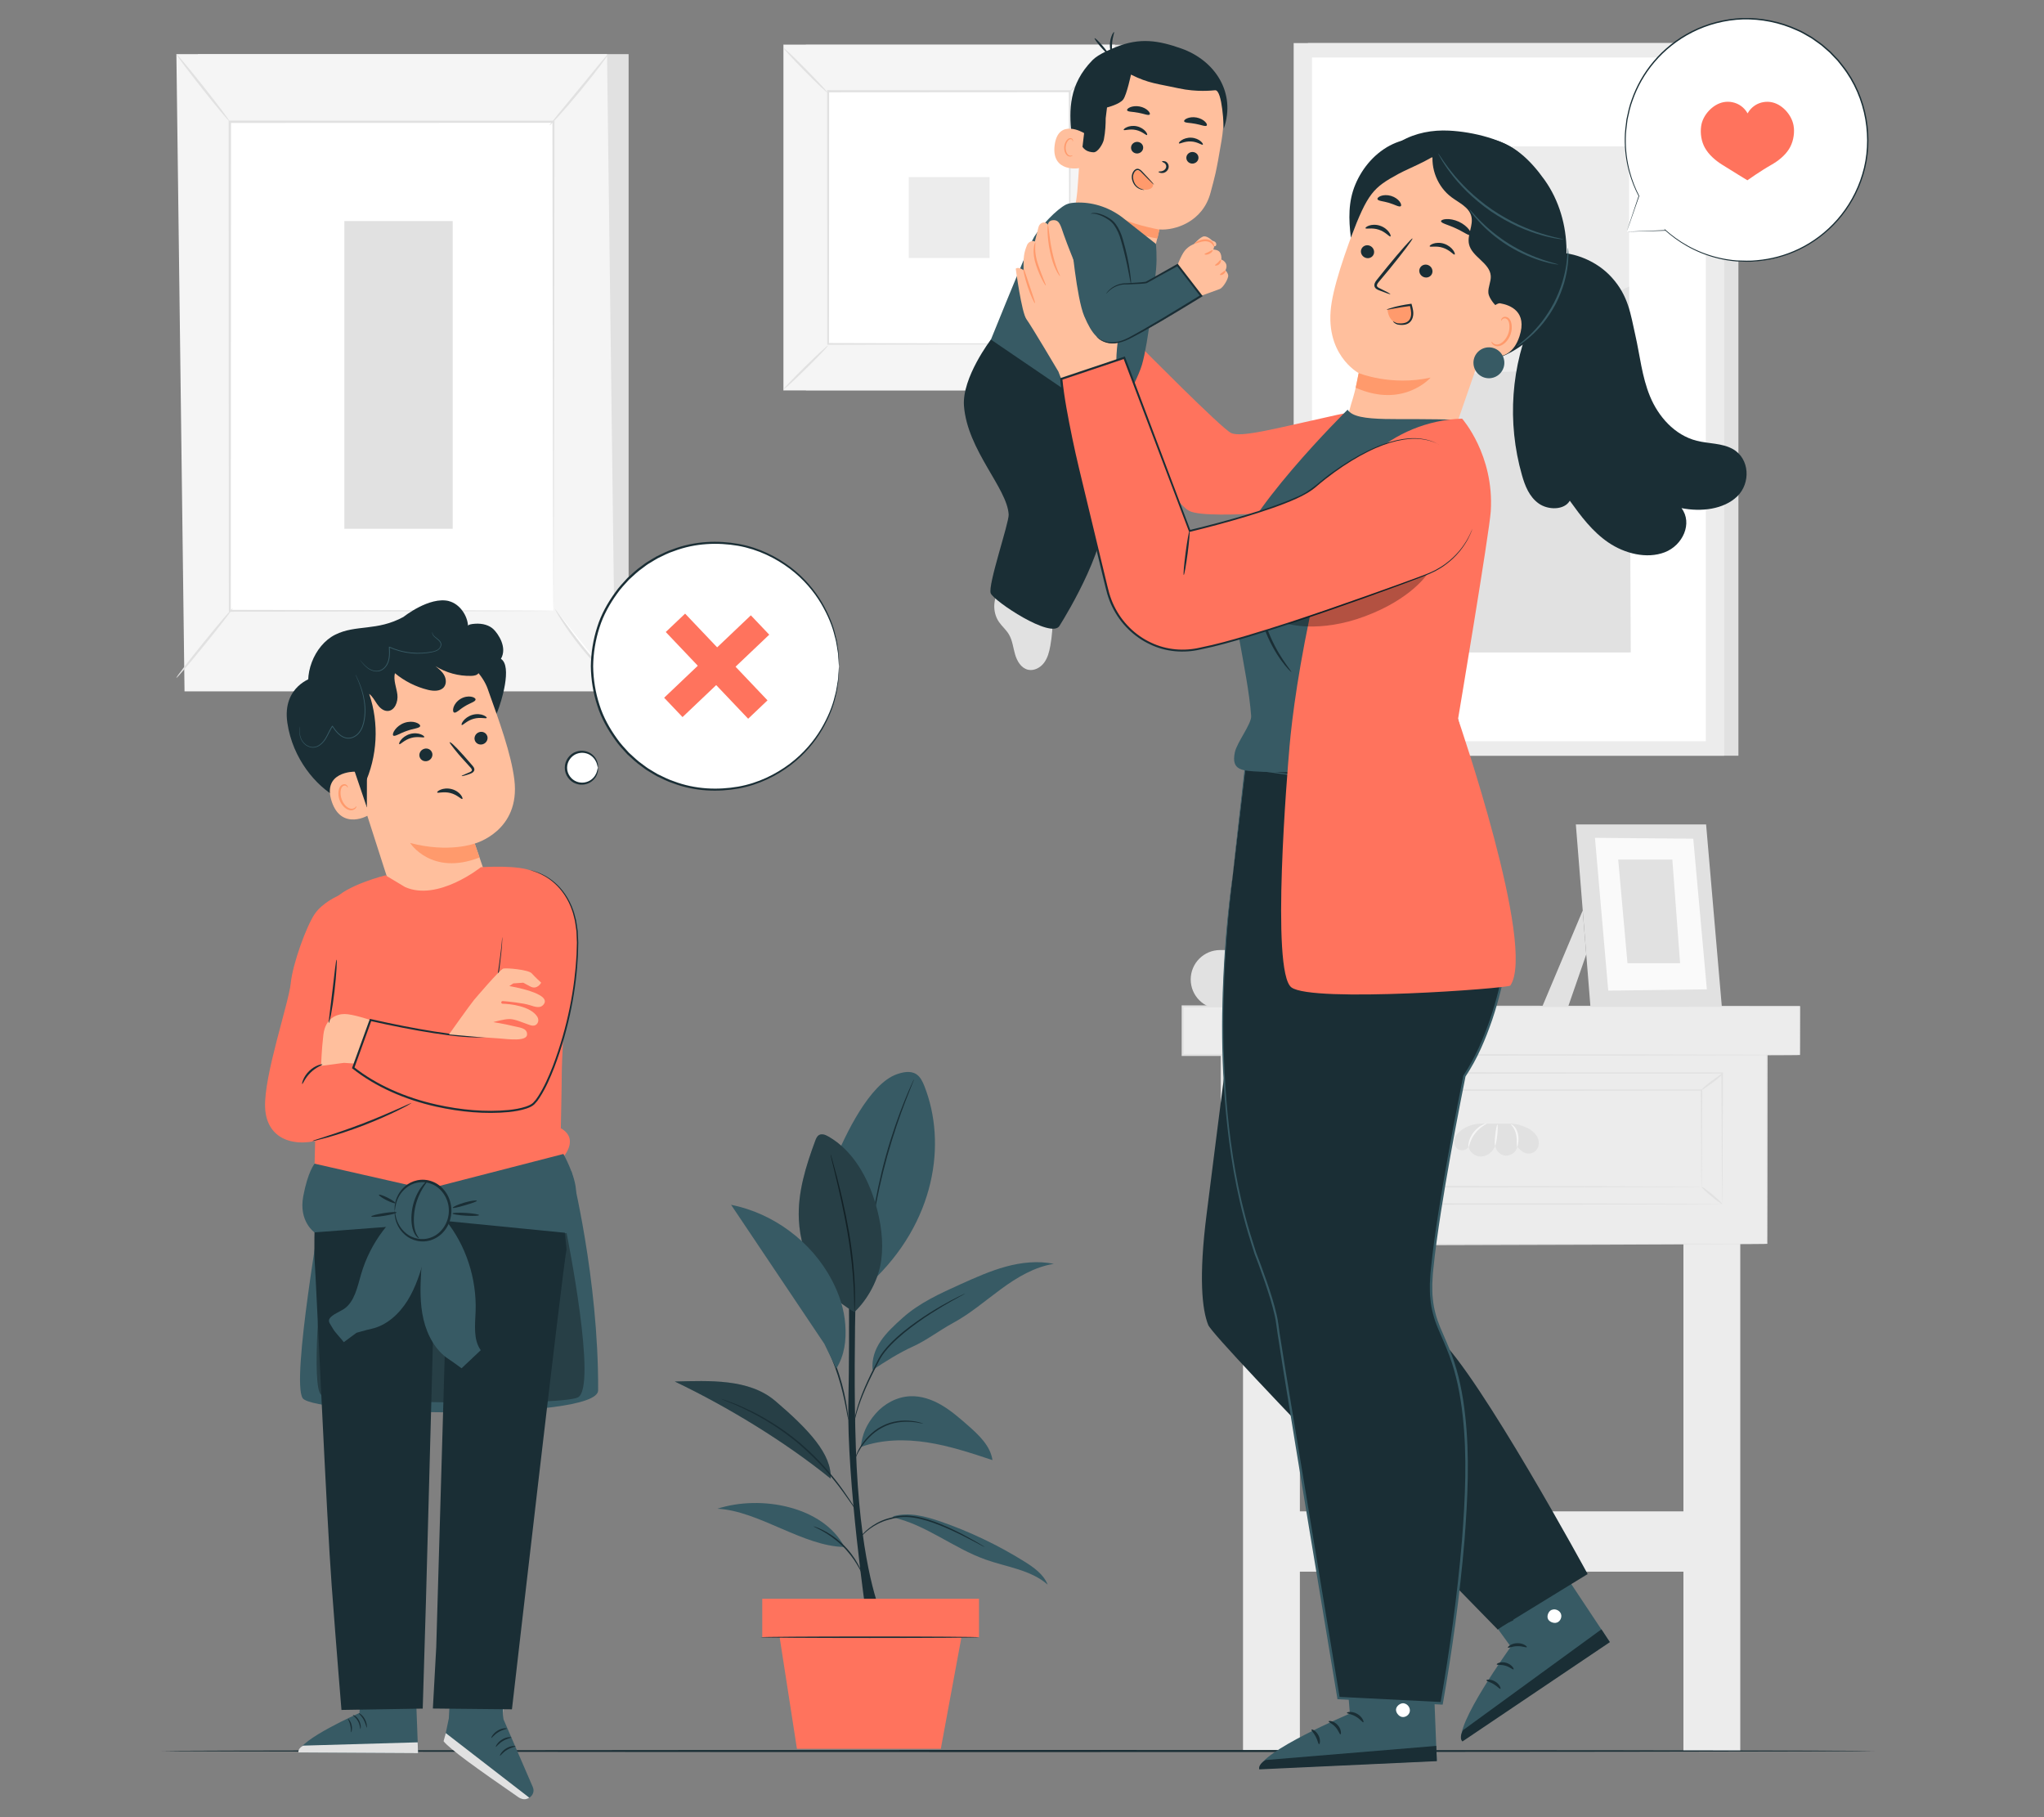 <?xml version="1.0" encoding="UTF-8"?>
<svg id="Layer_2" data-name="Layer 2" xmlns="http://www.w3.org/2000/svg" viewBox="0 0 540 480">
  <rect x="0" y="0" width="540" height="480" fill="#808080" stroke="none"/>
  <defs>
    <style>
      .cls-1 {
        fill: #ff735d;
      }

      .cls-1, .cls-2, .cls-3, .cls-4, .cls-5, .cls-6, .cls-7, .cls-8, .cls-9, .cls-10, .cls-11, .cls-12, .cls-13 {
        stroke-width: 0px;
      }

      .cls-2 {
        fill: #375a64;
      }

      .cls-3 {
        fill: #e1e1e1;
      }

      .cls-4 {
        fill: #ececec;
      }

      .cls-6, .cls-14 {
        opacity: .3;
      }

      .cls-7 {
        fill: #f5f5f5;
      }

      .cls-8 {
        fill: none;
      }

      .cls-9 {
        fill: #1a2e35;
      }

      .cls-10 {
        fill: #fff;
      }

      .cls-11 {
        fill: #fafafa;
      }

      .cls-12 {
        fill: #ff9a6c;
      }

      .cls-13 {
        fill: #ffbf9d;
      }
    </style>
  </defs>
  <g id="Layer_2-2" data-name="Layer 2">
    <g>
      <rect class="cls-8" width="540" height="480"/>
      <g>
        <g>
          <rect class="cls-3" x="345.55" y="11.38" width="113.72" height="188.24"/>
          <rect class="cls-4" x="341.77" y="11.38" width="113.72" height="188.24"/>
          <rect class="cls-10" x="346.61" y="15.19" width="104.04" height="180.61"/>
          <g>
            <rect class="cls-4" x="366.41" y="38.66" width="63.97" height="133.67"/>
            <path class="cls-3" d="m366.41,125.03c-.15-12.49,11.08-24.68,23.44-26.42,5.9-.83,12.16.34,17.67-1.92,9.83-4.03,12.96-17.1,22.86-20.97l.45,96.61h-64.43v-47.3Z"/>
          </g>
        </g>
        <g>
          <g>
            <path class="cls-3" d="m389.19,250.94v15.55h-66.85c-4.29,0-7.77-3.48-7.77-7.77h0c0-4.29,3.48-7.77,7.77-7.77"/>
            <path class="cls-11" d="m365.94,254.2h23.25v9.03h-23.25c-1.81,0-3.28-1.47-3.28-3.28v-2.48c0-1.81,1.47-3.28,3.28-3.28Z"/>
          </g>
          <g>
            <polygon class="cls-3" points="418.13 240.51 407.51 265.74 414.34 265.74 419.06 252.13 418.13 240.51"/>
            <g>
              <g>
                <polygon class="cls-3" points="450.73 217.77 454.89 265.96 420.17 265.84 416.32 217.77 450.73 217.77"/>
                <polygon class="cls-11" points="447.34 221.54 450.93 261.33 424.88 261.67 421.37 221.31 447.34 221.54"/>
              </g>
              <polygon class="cls-3" points="441.81 227.05 443.86 254.43 429.96 254.43 427.51 227.05 441.81 227.05"/>
            </g>
          </g>
          <g>
            <rect class="cls-4" x="328.39" y="327.22" width="15.02" height="135.28"/>
            <rect class="cls-4" x="444.74" y="326.31" width="15.02" height="136.3"/>
            <g>
              <g>
                <polygon class="cls-4" points="466.9 328.55 322.78 328.82 322.78 275.49 466.9 275.49 466.9 328.55"/>
                <path class="cls-3" d="m466.81,328.55s-.01-.32-.02-.94c0-.63-.01-1.54-.02-2.73-.01-2.41-.03-5.94-.05-10.51-.02-9.13-.06-22.37-.1-38.88l.18.18c-35.58.02-86.97.05-144.03.09l.27-.27v.13c0,18.57,0,36.53-.01,53.2l-.26-.26c41.59-.03,77.57-.05,103.15-.07,12.8,0,23.01.01,30.02.02,3.5,0,6.21.01,8.05.02.91,0,1.6,0,2.09.01.47,0,.72.01.72.01,0,0-.23.01-.69.02-.47,0-1.16.01-2.06.02-1.83.01-4.52.03-7.99.05-7,.03-17.19.07-29.97.13-25.63.08-61.67.19-103.33.31h-.26s0-.26,0-.26c0-16.67,0-34.64-.01-53.2v-.39h.27c57.06.03,108.45.06,144.03.09h.18s0,.18,0,.18c-.04,16.56-.08,29.84-.1,38.99-.02,4.55-.03,8.07-.05,10.46,0,1.18-.02,2.08-.02,2.7,0,.6-.02.9-.02.9Z"/>
              </g>
              <path class="cls-3" d="m454.97,318.01s-.01-.21-.02-.61c0-.41-.01-1-.02-1.77-.01-1.57-.03-3.86-.05-6.82-.02-5.94-.06-14.57-.1-25.4l.19.16c-29.13.02-72.71.05-121.29.09h0l.29-.25c0,12.02,0,23.69,0,34.61l-.28-.24c34.89.05,65.18.08,86.76.11,10.8.03,19.41.05,25.35.07,2.96.01,5.24.02,6.81.03.77,0,1.35.01,1.77.02.4,0,.61.02.61.02,0,0-.19.01-.58.02-.41,0-.98,0-1.73.02-1.55,0-3.82.02-6.75.03-5.92.02-14.52.04-25.29.07-21.63.03-51.98.07-86.95.11h-.28s0-.24,0-.24c0-10.92,0-22.58,0-34.61v-.25s.29,0,.29,0h0c48.59.03,92.16.07,121.29.09h.19s0,.16,0,.16c-.04,10.87-.08,19.53-.1,25.5-.02,2.95-.04,5.23-.05,6.79,0,.76-.02,1.34-.02,1.74,0,.39-.02.58-.02.58Z"/>
              <path class="cls-3" d="m338,313.47c.11.09-.75,1.13-1.91,2.31-1.16,1.18-2.19,2.06-2.3,1.97-.11-.09.75-1.13,1.91-2.31,1.16-1.18,2.19-2.06,2.3-1.97Z"/>
              <path class="cls-3" d="m338,287.94c-.11.09-1.17-.85-2.37-2.1-1.2-1.25-2.09-2.34-1.98-2.43.11-.09,1.17.85,2.37,2.1,1.2,1.25,2.09,2.34,1.98,2.43Z"/>
              <path class="cls-3" d="m455.18,283.51c.13.1-1.04,1.22-2.64,2.4-1.6,1.19-2.92,2.11-3.02,2.03-.12-.1,1.04-1.22,2.64-2.4,1.6-1.18,2.92-2.11,3.02-2.03Z"/>
              <path class="cls-3" d="m454.97,318.01c-.11.1-1.42-.84-2.93-2.09-1.51-1.25-2.63-2.35-2.52-2.45.11-.1,1.42.84,2.93,2.09,1.5,1.25,2.63,2.35,2.52,2.45Z"/>
              <path class="cls-3" d="m449.52,313.47s-.01-.16-.02-.45c0-.31-.01-.74-.02-1.3,0-1.15-.02-2.83-.04-5.01-.02-4.37-.06-10.73-.1-18.78l.18.15c-25.34.02-65.68.06-111.04.1h0l.29-.25c0,8.77,0,17.33,0,25.53l-.28-.24c31.7.04,59.42.08,79.24.11,9.91.03,17.84.05,23.32.07,2.72.01,4.83.02,6.28.03.71,0,1.25.01,1.63.02.37,0,.57.02.57.02,0,0-.17.01-.53.02-.38,0-.91,0-1.6.02-1.44,0-3.53.02-6.22.03-5.46.02-13.37.04-23.26.07-19.87.03-47.66.07-79.44.11h-.28s0-.24,0-.24c0-8.2,0-16.76,0-25.53v-.25h.3c45.36.04,85.7.07,111.04.1h.18s0,.15,0,.15c-.04,8.08-.07,14.47-.1,18.87-.02,2.16-.03,3.83-.04,4.97,0,.55-.01.97-.02,1.27,0,.28-.02.42-.02.42Z"/>
              <g>
                <path class="cls-3" d="m404.23,298.35c-.83-.52-1.75-.87-2.7-1.16-.86-.26-1.77-.39-2.67-.39h-7.41c-2.18,0-4.33.74-5.91,2.16-.39.35-.7.7-.88,1.01-.64,1.08-.66,2.59.29,3.43s2.9.43,3.06-.79c-.05,1.62,1.7,2.98,3.41,2.87,1.71-.11,3.16-1.44,3.65-3-.02,1.38,1.22,2.66,2.67,2.77,1.45.1,2.88-.99,3.09-2.35.92,1.13,2.27,2.18,3.83,1.7.89-.27,1.55-1.02,1.77-1.88.47-1.78-.69-3.42-2.19-4.37Z"/>
                <path class="cls-7" d="m392.75,296.76c.08.14-1.71.87-3.05,2.64-1.37,1.75-1.56,3.58-1.72,3.56-.06,0-.11-.47.04-1.2.15-.73.54-1.72,1.25-2.65.71-.93,1.59-1.58,2.28-1.94.69-.36,1.17-.46,1.19-.41Z"/>
                <path class="cls-7" d="m395.6,297.05c.14.02.12,1.27-.04,2.79-.17,1.52-.42,2.75-.57,2.74-.15,0-.13-1.26.04-2.79.17-1.53.42-2.76.57-2.74Z"/>
                <path class="cls-7" d="m399.17,296.97c.03-.05.42.1.86.56.44.45.87,1.24,1.04,2.16.17.92.09,1.76.01,2.34-.09.59-.19.94-.26.94-.07,0-.1-.37-.11-.96-.01-.58,0-1.39-.16-2.24-.15-.85-.49-1.57-.82-2.03-.32-.47-.61-.71-.57-.77Z"/>
              </g>
            </g>
            <g>
              <rect class="cls-4" x="312.44" y="265.84" width="163.1" height="12.83"/>
              <path class="cls-3" d="m475.44,278.67s-.01-.29-.02-.85c0-.57-.01-1.38-.02-2.46-.01-2.17-.03-5.36-.06-9.53l.1.1c-25.75.03-89.03.09-162.99.17h0l.27-.27c0,4.4,0,8.75,0,12.83l-.27-.27c45.58.04,86.29.08,115.62.11,14.68.03,26.5.06,34.67.08,4.08.02,7.24.03,9.41.04,1.07,0,1.88.01,2.45.02.55,0,.85.02.85.02,0,0-.27.01-.81.02-.56,0-1.36.01-2.42.02-2.15,0-5.29.02-9.34.04-8.16.02-19.96.05-34.61.08-29.38.03-70.16.07-115.82.11h-.27v-.27c0-4.08,0-8.44,0-12.83v-.27s.27,0,.27,0h0c73.96.08,137.25.14,162.99.17h.1s0,.1,0,.1c-.03,4.19-.04,7.4-.06,9.59-.01,1.07-.02,1.88-.02,2.44,0,.54-.02.81-.02.81Z"/>
            </g>
          </g>
          <rect class="cls-4" x="338.18" y="399.22" width="108.92" height="15.93"/>
        </g>
        <g>
          <rect class="cls-3" x="52.3" y="14.3" width="113.77" height="164.9"/>
          <polygon class="cls-7" points="162.52 182.62 48.75 182.62 46.6 14.3 160.37 14.3 162.52 182.62"/>
          <g>
            <rect class="cls-10" x="60.73" y="32.16" width="85.5" height="129.18"/>
            <path class="cls-3" d="m146.23,161.34s-.01-.22-.02-.63c0-.43,0-1.04-.02-1.83,0-1.62-.02-4-.03-7.09-.02-6.19-.04-15.21-.08-26.61-.03-22.78-.08-55.04-.14-93.02l.28.28c-26.12,0-55.07.02-85.49.03h-.01l.31-.31c-.02,48.73-.05,93.66-.06,129.18l-.25-.25c26.04.05,47.38.1,62.23.13,7.43.03,13.23.05,17.19.06,1.97.01,3.48.02,4.51.03,1.02,0,1.56.03,1.56.03,0,0-.5.02-1.51.03-1.02,0-2.52.02-4.47.03-3.95.01-9.73.04-17.14.06-14.89.03-36.28.08-62.38.13h-.25s0-.25,0-.25c-.02-35.52-.04-80.45-.06-129.18v-.31s.31,0,.31,0h.01c30.42,0,59.37.02,85.49.03h.28s0,.28,0,.28c-.06,38.06-.11,70.38-.14,93.21-.03,11.37-.06,20.37-.08,26.55-.02,3.06-.03,5.42-.03,7.03,0,.78-.01,1.38-.02,1.8,0,.4-.02.6-.02.6Z"/>
          </g>
          <path class="cls-3" d="m160.68,14.3c.07.05-.71,1.18-2.03,2.95-1.32,1.77-3.2,4.17-5.34,6.77-2.14,2.6-4.14,4.9-5.62,6.54-1.48,1.64-2.44,2.61-2.5,2.55-.07-.06.78-1.13,2.17-2.84,1.53-1.85,3.4-4.13,5.48-6.65,2.07-2.52,3.95-4.8,5.47-6.65,1.41-1.7,2.3-2.73,2.37-2.68Z"/>
          <g>
            <path class="cls-10" d="m146.67,160.93c4.25,6.75,9.26,13.02,14.91,18.65"/>
            <path class="cls-3" d="m161.58,179.58c-.06.06-1.07-.82-2.6-2.37-1.53-1.54-3.55-3.76-5.63-6.34-2.07-2.59-3.79-5.05-4.95-6.88-1.17-1.83-1.8-3.01-1.74-3.06.08-.05.84,1.05,2.1,2.81,1.25,1.76,3.02,4.17,5.07,6.74,2.06,2.57,4.02,4.82,5.46,6.43,1.44,1.61,2.34,2.6,2.28,2.66Z"/>
          </g>
          <g>
            <path class="cls-10" d="m46.58,179.07c4.97-6.13,9.93-12.26,14.9-18.39"/>
            <path class="cls-3" d="m61.48,160.69c.13.11-3.1,4.31-7.21,9.39-4.12,5.08-7.56,9.11-7.69,9-.13-.11,3.1-4.31,7.21-9.39,4.11-5.08,7.56-9.11,7.69-9Z"/>
          </g>
          <path class="cls-3" d="m46.6,14.3c.13-.11,3.37,3.77,7.23,8.65,3.86,4.88,6.88,8.92,6.75,9.03-.13.11-3.37-3.76-7.23-8.65-3.86-4.88-6.88-8.92-6.75-9.03Z"/>
          <rect class="cls-3" x="90.97" y="58.39" width="28.63" height="81.28"/>
        </g>
        <g>
          <rect class="cls-3" x="212.91" y="11.82" width="87.56" height="91.28"/>
          <g>
            <rect class="cls-7" x="206.98" y="11.82" width="87.56" height="91.28"/>
            <path class="cls-3" d="m294.57,103.13h-87.62V11.79h87.62v91.33Zm-87.56-.05h87.51V11.85h-87.51v91.22Z"/>
          </g>
          <rect class="cls-10" x="218.75" y="24.09" width="64.02" height="66.74"/>
          <path class="cls-3" d="m218.75,91.27c.05.06-.56.76-1.58,1.84-1.02,1.08-2.46,2.54-4.07,4.13-1.61,1.59-3.09,3-4.18,4-1.09,1-1.8,1.6-1.85,1.54-.06-.06.55-.75,1.57-1.83,1.02-1.08,2.46-2.54,4.08-4.13,1.62-1.59,3.1-3.01,4.19-4.01,1.09-1,1.79-1.59,1.84-1.53Z"/>
          <path class="cls-3" d="m282.77,91.11c.06-.05.76.56,1.84,1.58,1.08,1.02,2.54,2.46,4.13,4.07,1.59,1.61,3,3.09,4,4.18,1,1.09,1.6,1.8,1.54,1.85-.06.06-.75-.55-1.83-1.57-1.08-1.02-2.54-2.46-4.13-4.08-1.59-1.62-3.01-3.1-4.01-4.19-1-1.09-1.59-1.79-1.53-1.84Z"/>
          <path class="cls-3" d="m282.6,24.27c-.05-.06.56-.76,1.58-1.84,1.02-1.08,2.46-2.54,4.07-4.13,1.61-1.59,3.09-3,4.18-4,1.09-1,1.79-1.6,1.85-1.54.05.06-.55.75-1.57,1.83-1.02,1.08-2.46,2.54-4.08,4.13-1.62,1.59-3.1,3.01-4.19,4.01-1.09,1-1.79,1.59-1.84,1.53Z"/>
          <path class="cls-3" d="m218.58,24.43c-.06.05-.76-.56-1.84-1.58-1.08-1.02-2.54-2.46-4.13-4.07-1.59-1.61-3-3.09-4-4.18-1-1.09-1.6-1.8-1.54-1.85.06-.06.75.55,1.83,1.57,1.08,1.02,2.54,2.46,4.13,4.08,1.59,1.62,3.01,3.1,4.01,4.19,1,1.09,1.59,1.79,1.53,1.84Z"/>
          <path class="cls-3" d="m282.6,90.83s0-.11-.01-.32c0-.23,0-.53-.01-.93,0-.84-.02-2.04-.03-3.6-.01-3.16-.04-7.76-.06-13.6-.03-11.69-.07-28.34-.13-48.28l.25.25c-18.64.01-40.53.02-63.84.04h0l.28-.28c-.01,24.5-.03,47.41-.04,66.74l-.24-.24c19.13.05,35.06.09,46.23.12,5.58.03,9.97.05,12.99.06,1.49.01,2.64.02,3.44.03.38,0,.67.01.89.01.2,0,.3,0,.31.01,0,0-.09,0-.28.01-.21,0-.49,0-.86.01-.79,0-1.92.02-3.39.03-3,.01-7.37.04-12.93.06-11.21.03-27.19.07-46.38.12h-.24s0-.24,0-.24c-.01-19.33-.03-42.24-.04-66.74v-.28s.28,0,.28,0h0c23.32.01,45.2.03,63.84.04h.25v.25c-.05,20-.1,36.71-.13,48.44-.03,5.82-.05,10.4-.06,13.55-.01,1.54-.02,2.73-.03,3.56,0,.39-.01.68-.01.9,0,.2,0,.3-.01.3Z"/>
          <rect class="cls-4" x="240.08" y="46.78" width="21.36" height="21.36"/>
        </g>
        <path class="cls-9" d="m495.24,462.52c0,.15-101.33.28-226.29.28s-226.31-.12-226.31-.28,101.31-.28,226.31-.28,226.29.12,226.29.28Z"/>
        <g>
          <g>
            <path class="cls-9" d="m228.86,426.7s-5.16-35.45-4.73-56.08c.43-20.63-.03-43.83-.03-43.83h2.38s-1.61,40.94.14,65.63c1.75,24.67,6.36,34.28,6.36,34.28h-4.13"/>
            <path class="cls-2" d="m244.22,286.9c-.48-1.21-1.07-2.47-2.16-3.17-1.51-.96-3.48-.56-5.17.04-7.18,2.54-13.54,15.93-16.45,22.97l9.53,32.12c17.2-15.96,20.18-36.9,14.25-51.95Z"/>
            <path class="cls-9" d="m241.5,285.03s-.04.15-.14.42c-.12.31-.28.69-.47,1.17-.42,1.01-1,2.48-1.7,4.3-1.4,3.65-3.19,8.75-4.79,14.49-1.59,5.75-2.69,11.04-3.36,14.89-.34,1.92-.6,3.49-.76,4.57-.08.51-.15.92-.2,1.24-.05.28-.08.43-.1.43-.01,0,0-.15.02-.44.03-.33.08-.74.13-1.25.12-1.09.33-2.66.64-4.59.61-3.87,1.66-9.18,3.26-14.95,1.6-5.76,3.44-10.86,4.91-14.49.74-1.81,1.36-3.27,1.82-4.26.22-.46.39-.84.53-1.14.13-.26.2-.39.21-.39Z"/>
            <path class="cls-2" d="m225.74,346.55c-8.93-4.94-14.2-14.22-14.69-24.42-.34-7.13,1.85-14.12,4.33-20.81.22-.58.47-1.21,1.01-1.51.75-.42,1.69-.05,2.44.38,6.49,3.7,10.43,10.74,12.52,17.92,1.39,4.77,2.11,9.8,1.47,14.73-.64,4.93-3.46,10.29-7.07,13.71"/>
            <path class="cls-9" d="m225.74,346.55s-.03-.15-.04-.43c0-.33-.01-.73-.02-1.23,0-1.07-.05-2.62-.13-4.53-.17-3.82-.67-9.08-1.66-14.84-.99-5.75-2.19-10.9-3.08-14.63-.44-1.82-.8-3.31-1.06-4.41-.11-.49-.2-.88-.27-1.2-.06-.28-.08-.42-.07-.43.01,0,.06.14.15.41.09.31.21.7.35,1.18.29,1.03.7,2.53,1.18,4.38.96,3.71,2.2,8.86,3.2,14.63.99,5.77,1.45,11.06,1.55,14.89.05,1.92.05,3.47,0,4.54-.02.5-.04.91-.05,1.23-.02.28-.03.43-.04.43Z"/>
            <g class="cls-14">
              <path class="cls-5" d="m225.74,346.55c-8.93-4.94-14.2-14.22-14.69-24.42-.34-7.13,1.85-14.12,4.33-20.81.22-.58.47-1.21,1.01-1.51.75-.42,1.69-.05,2.44.38,6.49,3.7,10.43,10.74,12.52,17.92,1.39,4.77,2.11,9.8,1.47,14.73-.64,4.93-3.46,10.29-7.07,13.71"/>
            </g>
            <path class="cls-2" d="m235.82,400.79c8.79,1.93,16.03,8.13,24.52,11.15,5.61,2,11.96,2.7,16.44,6.63-1.08-2.71-3.62-4.52-6.1-6.07-6.98-4.36-14.45-7.92-22.22-10.61-3.99-1.38-8.32-2.53-12.39-1.39"/>
            <path class="cls-2" d="m223.1,408.63c-11.01-.18-22.61-9.55-33.57-10.11,11.47-3.7,27.89-.68,33.57,10.11"/>
            <path class="cls-2" d="m227.41,382.21c5.59-2.02,11.73-2.11,17.6-1.2,5.87.91,11.55,2.8,17.19,4.67-.56-3.82-3.66-6.69-6.57-9.24-2.19-1.91-4.39-3.84-6.9-5.3-2.51-1.47-5.37-2.46-8.28-2.33-3.5.15-6.84,1.96-9.13,4.6-2.3,2.65-3.53,5.31-3.91,8.8"/>
            <path class="cls-2" d="m204.81,370.05c-6.93-5.92-17.43-5.34-26.54-5.13,14.01,6.7,29.1,15.88,41.17,25.65.37-6.44-5.87-13.04-14.62-20.52Z"/>
            <g class="cls-14">
              <path class="cls-5" d="m204.81,370.05c-6.93-5.92-17.43-5.34-26.54-5.13,14.01,6.7,29.1,15.88,41.17,25.65.37-6.44-5.87-13.04-14.62-20.52Z"/>
            </g>
            <path class="cls-2" d="m230.52,361.88c3.49-2.32,7.01-4.54,10.66-6.2,3.65-1.66,7.05-4.3,10.58-6.21,4.57-2.47,8.53-5.91,12.72-8.98,4.19-3.07,8.8-5.84,13.93-6.65-4.19-.86-8.56-.39-12.68.73-4.12,1.13-8.04,2.89-11.93,4.64-5.41,2.44-10.91,4.93-15.33,8.89-4.42,3.95-8.42,7.86-7.95,13.77"/>
            <path class="cls-9" d="m260.13,408.63s-.13-.04-.35-.15c-.26-.13-.58-.3-.96-.5-.83-.44-2.02-1.1-3.52-1.85-.74-.39-1.56-.8-2.46-1.22-.88-.44-1.84-.87-2.86-1.31-2.03-.87-4.3-1.77-6.78-2.36-2.47-.61-4.93-.74-7.06-.18-1.08.26-2.09.52-2.99.89-.91.37-1.71.8-2.42,1.24-1.41.89-2.4,1.83-3.04,2.51-.64.68-.95,1.1-.98,1.08-.01,0,.06-.12.2-.32.14-.21.36-.5.67-.86.61-.72,1.58-1.7,3-2.64.71-.47,1.52-.92,2.44-1.31.92-.4,1.96-.67,3.03-.94,2.18-.6,4.74-.47,7.24.15,2.52.6,4.8,1.52,6.84,2.41,1.02.45,1.98.9,2.86,1.35.89.43,1.71.86,2.44,1.27,1.49.79,2.66,1.48,3.47,1.96.37.22.67.41.93.56.21.13.32.21.31.22Z"/>
            <path class="cls-9" d="m214.89,403.17s.25.05.69.2c.44.15,1.05.41,1.79.78,1.48.73,3.43,1.98,5.26,3.73,1.83,1.76,3.15,3.66,3.94,5.11.4.73.69,1.33.85,1.76.17.43.25.67.23.68-.06.03-.47-.9-1.32-2.3-.84-1.4-2.18-3.24-3.97-4.96-1.8-1.72-3.69-2.98-5.12-3.77-1.43-.79-2.38-1.16-2.35-1.23Z"/>
            <path class="cls-9" d="m190.53,369.5s.17.04.47.14c.34.12.78.28,1.32.47.59.22,1.28.47,2.08.77.81.3,1.69.75,2.69,1.19,3.96,1.8,9.24,4.83,14.34,9.13,2.51,2.19,4.79,4.41,6.69,6.58,1.89,2.18,3.5,4.22,4.74,6.01,1.26,1.78,2.21,3.26,2.86,4.29.31.48.56.88.75,1.18.17.27.26.42.24.43-.01,0-.12-.12-.31-.38-.19-.26-.47-.64-.82-1.14-.69-1-1.68-2.46-2.96-4.21-1.27-1.76-2.89-3.78-4.79-5.93-1.91-2.15-4.17-4.35-6.67-6.52-5.06-4.28-10.28-7.32-14.2-9.18-.99-.45-1.86-.92-2.66-1.24-.79-.32-1.48-.59-2.05-.83-.53-.22-.96-.4-1.29-.54-.29-.13-.45-.2-.44-.21Z"/>
            <path class="cls-9" d="m243.93,376.02s-.32-.02-.88-.11c-.3-.06-.64-.12-1.01-.19-.39-.08-.85-.08-1.35-.13-1.98-.14-4.87.02-7.57,1.49-1.36.69-2.51,1.62-3.44,2.56-.95.93-1.67,1.89-2.21,2.74-1.1,1.69-1.45,2.91-1.51,2.89-.02,0,.04-.32.22-.86.2-.53.51-1.31,1.05-2.18.52-.88,1.23-1.88,2.19-2.84.94-.97,2.11-1.94,3.52-2.65,2.79-1.52,5.77-1.64,7.78-1.42.51.07.97.09,1.37.19.37.09.71.18,1.01.25.55.14.85.24.84.26Z"/>
            <path class="cls-9" d="m255,341.68s-.14.1-.42.26c-.32.17-.72.39-1.23.67-1.07.58-2.61,1.42-4.47,2.53-1.86,1.12-4.05,2.48-6.38,4.15-2.32,1.67-4.82,3.61-7.12,5.97-1.14,1.19-2.18,2.42-2.91,3.77-.72,1.39-1.41,2.72-2.04,4.01-1.27,2.57-2.31,4.93-3.06,6.96-.75,2.03-1.21,3.73-1.49,4.9-.28,1.18-.38,1.84-.42,1.84-.01,0,0-.17.04-.49.04-.32.11-.79.23-1.38.23-1.19.66-2.91,1.38-4.97.72-2.06,1.74-4.44,3-7.03.63-1.29,1.31-2.64,2.03-4.03.76-1.41,1.82-2.66,2.97-3.87,2.33-2.39,4.85-4.33,7.2-5.99,2.35-1.66,4.57-3.01,6.45-4.1,1.89-1.07,3.45-1.89,4.54-2.42.52-.25.94-.45,1.26-.6.29-.13.45-.2.45-.19Z"/>
            <path class="cls-9" d="m224.12,375.03s-.1-.33-.22-.93c-.13-.68-.29-1.53-.48-2.54-.42-2.14-1.06-5.1-2.08-8.26-1.01-3.17-2.24-5.93-3.14-7.92-.43-.94-.79-1.73-1.07-2.36-.25-.56-.38-.87-.35-.89.02-.01.2.28.49.82.29.54.7,1.32,1.19,2.31.97,1.96,2.25,4.72,3.27,7.92,1.03,3.19,1.63,6.17,1.98,8.33.17,1.08.3,1.96.36,2.57.07.61.09.95.07.95Z"/>
            <path class="cls-2" d="m223.32,349.97c-.28-4.16-1.63-8.2-3.58-11.89-5.34-10.11-15.39-17.6-26.6-19.84,8.21,12.23,16.42,24.47,24.63,36.71l3.18,6.55c2.17-3.56,2.65-7.37,2.37-11.53Z"/>
          </g>
          <g>
            <rect class="cls-1" x="201.38" y="422.31" width="57.26" height="10.15"/>
            <polygon class="cls-1" points="205.66 430.45 210.54 461.94 248.55 461.94 254.37 430.45 205.66 430.45"/>
            <path class="cls-9" d="m258.62,432.47c0,.11-12.92.2-28.85.2s-28.85-.09-28.85-.2,12.91-.2,28.85-.2,28.85.09,28.85.2Z"/>
          </g>
        </g>
        <g>
          <g>
            <path class="cls-10" d="m429.74,61.2l3.21-9.44c-2.65-5.09-3.97-10.94-3.53-17.08,1.27-17.66,16.61-30.94,34.27-29.67,17.66,1.27,30.94,16.61,29.67,34.27-1.27,17.66-16.61,30.94-34.27,29.67-7.37-.53-13.98-3.52-19.08-8.1v.02s-10.27.35-10.27.35Z"/>
            <path class="cls-9" d="m429.74,61.2s.21,0,.65,0c.45-.01,1.1-.03,1.95-.05,1.75-.05,4.33-.12,7.68-.21h.14s-.08-.13-.08-.13v-.02s-.13.11-.13.11c3.06,2.75,7.68,5.85,13.94,7.37,1.55.38,3.2.65,4.92.79,1.72.05,3.51.18,5.34-.04,3.66-.3,7.52-1.26,11.23-3.05,3.7-1.78,7.24-4.39,10.21-7.76,2.96-3.36,5.33-7.49,6.71-12.1,1.4-4.6,1.69-9.68.83-14.67-.87-4.98-2.91-9.92-6.18-14.07-.41-.52-.81-1.05-1.23-1.56-.46-.48-.91-.96-1.36-1.43l-.68-.71-.74-.65c-.49-.43-.99-.86-1.48-1.28-.51-.41-1.05-.76-1.58-1.14-.54-.36-1.04-.78-1.61-1.08-1.12-.63-2.21-1.33-3.39-1.8-4.63-2.13-9.65-3.09-14.47-2.96-4.83.17-9.46,1.43-13.47,3.46-4.02,2.03-7.44,4.83-10.1,7.98-2.67,3.15-4.57,6.66-5.79,10.14-.65,1.73-1,3.49-1.36,5.18-.2,1.72-.46,3.37-.45,4.97-.09,6.44,1.75,11.69,3.66,15.31v-.06c-1.03,3.08-1.82,5.46-2.36,7.07-.26.79-.46,1.39-.59,1.8-.13.4-.19.6-.19.6,0,0,.08-.21.23-.62.15-.42.36-1.02.64-1.81.55-1.6,1.37-3.94,2.43-6.98v-.03s0-.03,0-.03c-1.87-3.62-3.66-8.84-3.55-15.23,0-1.59.27-3.23.47-4.93.36-1.67.71-3.42,1.37-5.13,1.21-3.45,3.11-6.91,5.76-10.03,2.64-3.11,6.03-5.87,10.01-7.88,3.97-2.01,8.55-3.25,13.32-3.41,4.77-.12,9.73.83,14.3,2.94,1.17.47,2.24,1.16,3.35,1.78.57.29,1.06.7,1.59,1.06.52.38,1.06.73,1.56,1.13.49.42.97.84,1.46,1.27l.73.64.67.71c.45.47.9.94,1.35,1.41.42.5.81,1.03,1.22,1.54,3.23,4.11,5.25,8.98,6.11,13.9.85,4.93.58,9.95-.81,14.5-1.35,4.56-3.69,8.64-6.62,11.97-2.92,3.34-6.42,5.93-10.08,7.7-3.66,1.78-7.48,2.74-11.11,3.05-1.82.22-3.59.1-5.3.06-1.7-.13-3.34-.39-4.88-.76-6.21-1.47-10.82-4.52-13.89-7.24l-.45-.4.32.5v.02s.08-.13.08-.13c-3.32.13-5.88.24-7.62.31-.86.04-1.52.07-1.98.08-.45.02-.68.04-.68.04Z"/>
          </g>
          <path class="cls-1" d="m473.91,33.7c-.14-1.55-.85-3.01-1.86-4.2-.99-1.16-2.29-2.09-3.77-2.45-1.57-.38-3.3-.09-4.65.8-.81.53-1.47,1.26-1.94,2.1-.42-.76-1.01-1.44-1.72-1.95-1.31-.95-3.02-1.32-4.61-1.02-1.5.29-2.84,1.15-3.88,2.26-1.06,1.13-1.85,2.56-2.06,4.1-.27,1.93.06,4.06,1.02,5.75,1.02,1.79,2.7,3.25,4.43,4.35,2.92,1.85,6.77,4.18,6.77,4.18,0,0,3.35-2.39,6.36-4.1,1.79-1.02,3.53-2.4,4.63-4.14,1.04-1.65,1.47-3.75,1.29-5.69Z"/>
        </g>
        <g>
          <g>
            <circle class="cls-10" cx="189.02" cy="175.98" r="32.64" transform="translate(-69.07 185.2) rotate(-45)"/>
            <path class="cls-9" d="m221.66,175.98s-.03-.18-.06-.53c-.03-.38-.06-.89-.11-1.55-.02-.34-.05-.72-.07-1.14-.05-.42-.14-.87-.21-1.36-.16-.98-.31-2.12-.69-3.36-.58-2.52-1.76-5.49-3.62-8.64-1.88-3.14-4.58-6.41-8.26-9.19-3.67-2.75-8.3-5.09-13.64-6.04-5.3-.91-11.29-.75-16.99,1.42-1.45.46-2.82,1.18-4.22,1.86-.68.37-1.34.8-2.01,1.2-.69.38-1.32.86-1.95,1.35-1.31.9-2.46,2.03-3.67,3.12-1.09,1.2-2.23,2.38-3.17,3.75-1.92,2.67-3.6,5.64-4.62,8.91-1.05,3.24-1.62,6.69-1.67,10.2.05,3.51.61,6.96,1.67,10.2,1.02,3.27,2.7,6.24,4.62,8.91.94,1.37,2.08,2.55,3.17,3.75,1.2,1.09,2.35,2.22,3.67,3.12.63.48,1.26.96,1.95,1.35.68.4,1.33.83,2.01,1.2,1.4.67,2.77,1.39,4.22,1.86,5.7,2.17,11.69,2.33,17,1.42,5.34-.94,9.97-3.29,13.64-6.04,3.68-2.78,6.38-6.05,8.26-9.19,1.86-3.15,3.04-6.12,3.62-8.64.38-1.24.53-2.38.69-3.36.07-.49.17-.94.21-1.36.03-.42.05-.8.07-1.14.05-.66.08-1.17.11-1.55.03-.35.05-.53.06-.53s.01.18,0,.53c-.01.38-.03.89-.05,1.55-.01.34-.03.73-.04,1.15-.04.42-.12.88-.18,1.37-.14.99-.27,2.14-.63,3.39-.55,2.54-1.71,5.56-3.56,8.76-1.87,3.19-4.58,6.52-8.29,9.36-3.7,2.81-8.39,5.21-13.81,6.2-5.39.95-11.48.8-17.29-1.39-1.48-.47-2.87-1.2-4.3-1.88-.7-.38-1.36-.81-2.05-1.22-.7-.39-1.34-.88-1.99-1.37-1.34-.92-2.51-2.06-3.74-3.17-1.11-1.22-2.28-2.42-3.23-3.81-1.96-2.72-3.68-5.75-4.72-9.08-1.08-3.31-1.65-6.82-1.7-10.4.05-3.57.63-7.09,1.7-10.39,1.04-3.33,2.75-6.35,4.72-9.07.96-1.39,2.12-2.59,3.23-3.81,1.23-1.11,2.4-2.25,3.74-3.17.64-.49,1.29-.98,1.99-1.37.69-.41,1.36-.85,2.05-1.22,1.43-.68,2.82-1.41,4.3-1.88,5.81-2.19,11.9-2.34,17.29-1.39,5.42.98,10.11,3.38,13.81,6.19,3.71,2.84,6.42,6.18,8.29,9.36,1.85,3.2,3.01,6.21,3.56,8.76.36,1.25.5,2.4.64,3.4.07.5.15.95.18,1.37.02.42.03.8.04,1.15.02.66.04,1.18.05,1.55,0,.35,0,.53,0,.53Z"/>
          </g>
          <g>
            <rect class="cls-1" x="185.8" y="160.18" width="7.05" height="31.6" transform="translate(186.49 -82.49) rotate(46.46)"/>
            <rect class="cls-1" x="185.8" y="160.18" width="7.05" height="31.6" transform="translate(-69.14 178.82) rotate(-43.54)"/>
          </g>
          <g>
            <path class="cls-10" d="m157.95,202.79c0,2.33-1.89,4.22-4.22,4.22s-4.22-1.89-4.22-4.22,1.89-4.22,4.22-4.22,4.22,1.89,4.22,4.22Z"/>
            <path class="cls-9" d="m157.95,202.79c-.06,0-.06-.38-.25-1-.19-.61-.62-1.5-1.55-2.18-.9-.68-2.36-1.04-3.76-.51-1.39.49-2.58,1.97-2.57,3.69-.02,1.72,1.18,3.2,2.57,3.69,1.4.53,2.86.16,3.76-.51.93-.67,1.36-1.56,1.55-2.18.19-.62.19-1,.25-1,.03,0,.11.38-.01,1.06-.12.67-.52,1.67-1.52,2.47-.96.8-2.6,1.28-4.22.7-1.61-.52-3.01-2.23-2.99-4.23-.02-2,1.39-3.71,2.99-4.23,1.62-.58,3.26-.09,4.22.7.99.8,1.39,1.8,1.52,2.47.12.68.04,1.06.01,1.06Z"/>
          </g>
        </g>
        <g>
          <path class="cls-1" d="m293.51,104.32c.13.75,15.46,27.99,20.69,30.64,5.23,2.65,38.76-1.01,38.76-1.01l12.95-4.87,5.2-11.07,4.27-4.92s-5.86-7.1-22.26-3.48c-16.4,3.62-25.25,6.05-27.9,4.75-2.65-1.3-24.03-22.95-24.03-22.95l-7.69,12.92Z"/>
          <g>
            <g>
              <path class="cls-9" d="m457.75,118.6c-2.81-1.58-6.32-1.37-9.48-2.17-5.94-1.5-10.2-6.5-12.35-11.72-2.16-5.22-2.66-10.81-3.9-16.24-1.24-5.43-1.76-10.27-6.24-15.21-7.9-8.72-23.56-9.1-25.58.96l4.91,9.2c-5.94,13.1-7.02,28.08-3.03,42.08.79,2.78,1.91,5.7,4.42,7.49,2.52,1.8,6.8,1.77,8.22-.73,2.91,4.04,5.94,8.15,10.21,11.05,4.27,2.9,10.09,4.4,14.87,2.57,4.78-1.83,7.44-7.68,4.43-11.66,5.22,1.03,11.16.33,14.72-3.1,3.56-3.44,3.39-9.95-1.19-12.53Z"/>
              <g>
                <path class="cls-9" d="m393.35,36.58c6.46,1.27,10.91,5.62,14.73,10.98,3.82,5.36,5.72,11.98,5.77,18.56.05,6.93-1.95,13.95-6.11,19.49-4.16,5.54-10.54,9.5-17.43,10.25-9.41,1.02-18.97-4.2-24.01-12.22-5.04-8.01-5.73-18.37-2.72-27.34,2.08-6.18,5.89-11.87,11.22-15.63,5.32-3.77,12.19-5.49,18.56-4.09"/>
                <path class="cls-9" d="m402.79,63.74c0-2.66,1.32-5.12,1.9-7.71,1.28-5.71,1.14-11.39-3.11-15.41-3.95-3.74-12.43-5.81-18.78-6.12-4.35-.22-8.83.59-12.61,2.76-5.02,2.88-8.46,8.33-8.92,14.1l29.25,6.46c1.78,3.13,3.61,6.32,6.31,8.71.79.7,1.68,1.34,2.72,1.56s2.23-.09,2.83-.96c.65-.95.42-2.22.42-3.38Z"/>
                <path class="cls-13" d="m383.98,114.5l18.09-52.08c.84-2.36,1.78-5.16-.5-6.2l-22.26-14.29c-7.51-3.43-15.9,4.42-19.01,12.07-3.46,8.5-7.34,19.01-8.48,25.83-2.3,13.72,7.13,18.72,7.13,18.72-.09.22-.51,3.58-2.02,8.26l-1.98,7.22c7.45,1.25,29.03.46,29.03.46Z"/>
                <path class="cls-9" d="m359.64,65.84c-.33.87.14,1.87,1.05,2.23.9.36,1.9-.06,2.23-.93.33-.87-.14-1.87-1.04-2.23-.9-.36-1.9.06-2.23.93Z"/>
                <path class="cls-9" d="m360.75,60.29c.13.29,1.71-.23,3.51.38,1.8.58,2.81,1.95,3.08,1.79.13-.07.05-.53-.39-1.14-.43-.61-1.25-1.33-2.38-1.7-1.12-.37-2.2-.27-2.88-.03-.69.24-1.01.57-.94.7Z"/>
                <path class="cls-9" d="m375.06,70.95c-.33.87.14,1.87,1.05,2.23.9.36,1.9-.06,2.23-.93.33-.87-.14-1.87-1.04-2.23-.9-.36-1.9.06-2.23.93Z"/>
                <path class="cls-9" d="m377.71,65.07c.13.29,1.72-.22,3.51.38,1.8.58,2.81,1.95,3.08,1.79.13-.07.05-.53-.39-1.14-.43-.61-1.25-1.33-2.38-1.71-1.12-.37-2.2-.27-2.88-.03-.69.24-1.01.57-.95.7Z"/>
                <path class="cls-9" d="m367.32,77.7c.04-.1-1.01-.67-2.74-1.51-.44-.2-.85-.44-.82-.78,0-.37.36-.8.76-1.26.8-.97,1.65-1.98,2.53-3.04,3.55-4.35,6.29-7.98,6.11-8.12-.18-.14-3.2,3.27-6.75,7.61-.86,1.08-1.69,2.1-2.48,3.08-.35.46-.85.96-.84,1.72,0,.38.26.75.53.92.26.19.52.28.74.37,1.79.71,2.92,1.1,2.96,1Z"/>
                <path class="cls-12" d="m358.95,98.55s8.57,3.5,19,1.19c0,0-7.17,8.26-19.8,2.67l.8-3.87Z"/>
                <path class="cls-9" d="m380.71,58.44c.01.55,1.89.92,3.91,1.88,2.04.92,3.54,2.11,3.96,1.76.2-.17.05-.73-.48-1.43-.52-.7-1.46-1.51-2.68-2.08-1.22-.56-2.45-.75-3.32-.7-.88.05-1.4.31-1.4.56Z"/>
                <path class="cls-9" d="m363.91,52.61c.18.51,1.56.51,3.06.98,1.51.43,2.66,1.2,3.09.87.2-.16.14-.64-.29-1.21-.41-.57-1.22-1.19-2.25-1.5-1.03-.31-2.04-.24-2.7,0-.67.24-.98.61-.91.85Z"/>
                <path class="cls-9" d="m408.64,61.69c.28-8.32-6.87-22.51-14.88-24.75l-15.16,3.04c-.76,4.53,1.21,9.4,4.89,12.13,1.97,1.46,4.56,2.59,5.2,4.96.65,2.42-1.14,4.96-.6,7.41.74,3.39,5.52,4.94,5.75,8.4.1,1.51-.75,2.97-.63,4.48.17,2.01,3.77,5.77,5.79,5.84,2.02.07,3.12-3.01,4.29-4.42,2-2.4,2.09-3.98,2.31-5.65.51-3.94,2.91-7.48,3.04-11.45Z"/>
                <path class="cls-13" d="m393.11,82.83c.33-.97,2.21-2.88,3.22-2.71,2.69.46,7.23,2.21,5.1,8.72-2.92,8.9-11.25,4.14-11.18,3.88.05-.2,1.73-6.54,2.86-9.89Z"/>
                <path class="cls-12" d="m394.07,90.23s.12.16.34.37c.22.2.63.43,1.15.4,1.05-.04,2.33-1.27,2.9-2.86.29-.8.37-1.63.29-2.36-.06-.74-.33-1.33-.78-1.57-.43-.26-.86-.09-1.05.12-.2.21-.2.41-.26.41-.03.01-.14-.21.05-.56.09-.16.27-.34.53-.44.27-.1.61-.09.93.05.67.27,1.08,1.11,1.17,1.91.12.82.05,1.76-.28,2.66-.65,1.78-2.11,3.15-3.52,3.1-.68-.04-1.14-.4-1.34-.7-.2-.31-.18-.52-.15-.53Z"/>
                <path class="cls-9" d="m382.15,38.3c-2.15,3.26-9.3,5.78-12.73,7.65-6.54,3.57-8.1,4.99-12.54,16.84-.59-4.9-.72-9.52,1.19-14.07,1.91-4.55,5.36-8.52,9.82-10.63,4.46-2.1,9.94-2.18,14.25.21"/>
                <path class="cls-2" d="m413.15,63.26s-.58-.03-1.63-.19c-.52-.07-1.16-.18-1.89-.36-.73-.17-1.57-.33-2.47-.62-1.82-.5-3.94-1.27-6.23-2.29-2.27-1.05-4.69-2.37-7.08-3.99-2.38-1.65-4.48-3.43-6.28-5.17-1.77-1.76-3.26-3.46-4.38-4.98-.59-.74-1.05-1.46-1.47-2.08-.43-.61-.76-1.17-1.02-1.63-.53-.91-.8-1.43-.77-1.45.03-.02.37.46.95,1.33.28.44.64.98,1.09,1.57.45.6.92,1.3,1.53,2.02,1.15,1.48,2.65,3.13,4.43,4.86,1.8,1.7,3.89,3.45,6.24,5.07,2.36,1.6,4.75,2.92,6.98,3.98,2.25,1.03,4.33,1.83,6.13,2.37.89.31,1.71.5,2.43.7.72.21,1.34.35,1.86.45,1.03.23,1.59.37,1.59.41Z"/>
                <path class="cls-2" d="m411.69,69.88s-.4-.01-1.11-.14c-.71-.11-1.72-.35-2.96-.71-2.47-.71-5.8-2.03-9.15-4.1-3.34-2.08-6.01-4.48-7.74-6.38-.87-.95-1.53-1.75-1.95-2.34-.42-.58-.64-.91-.61-.93.08-.06,1.06,1.19,2.85,3,1.79,1.81,4.45,4.13,7.75,6.18,3.3,2.04,6.56,3.4,8.98,4.2,2.42.8,3.97,1.13,3.95,1.22Z"/>
              </g>
            </g>
            <path class="cls-12" d="m372.76,80.54c-1.63.24-4.6.78-6.19,1.21.27,3.42,3,4.2,4.08,4.02,1.08-.18,2.29-1.03,2.57-2.04.29-1.05-.09-2.16-.46-3.19Z"/>
            <path class="cls-9" d="m368.04,84.85s.18.13.53.3c.17.08.39.18.65.24.23.04.58.04.92.04.67-.02,1.54-.16,2.09-.8.56-.65.7-1.67.51-2.69-.08-.46-.19-.9-.31-1.34l.3.2c-3.64.44-6.35,1.13-6.39.99-.02-.06.64-.31,1.76-.62,1.12-.31,2.72-.66,4.56-.91l.24-.03.06.23c.12.44.25.9.33,1.39.21,1.1.05,2.33-.68,3.12-.74.81-1.77.88-2.47.86-.38-.02-.68-.05-1-.13-.29-.1-.51-.23-.68-.35-.34-.24-.45-.47-.42-.49Z"/>
            <path class="cls-2" d="m414.24,65.45s.07.42.1,1.2c.02.39.03.86-.01,1.41-.03.55-.04,1.18-.14,1.86-.14,1.38-.46,3.01-.95,4.77-.52,1.76-1.24,3.65-2.21,5.54-.98,1.88-2.11,3.56-3.25,5.01-1.16,1.43-2.3,2.63-3.35,3.54-.5.48-1.01.85-1.44,1.19-.43.35-.82.62-1.14.83-.65.43-1.01.65-1.03.61-.06-.09,1.36-1.04,3.35-2.92,1-.94,2.09-2.15,3.21-3.56,1.09-1.44,2.19-3.1,3.16-4.95.95-1.86,1.67-3.71,2.21-5.43.51-1.73.87-3.32,1.05-4.68.39-2.71.34-4.42.45-4.42Z"/>
            <path class="cls-2" d="m397.42,95.51c.18,2.25-1.5,4.21-3.75,4.39-2.25.18-4.21-1.5-4.39-3.75-.18-2.25,1.5-4.21,3.75-4.39,2.25-.18,4.21,1.5,4.39,3.75Z"/>
          </g>
          <g>
            <g>
              <path class="cls-2" d="m378.1,427.41l1.49,37.72-46.92,2.09c.07-4.49,23.95-14.58,23.95-14.58l-1.94-24.13,23.43-1.11Z"/>
              <path class="cls-10" d="m371.03,449.96c.92.21,1.59,1.2,1.42,2.13-.17.93-1.17,1.62-2.1,1.43-.92-.19-1.77-1.36-1.49-2.26.27-.9,1.5-1.65,2.35-1.24"/>
              <path class="cls-9" d="m379.59,465.21l-.14-4.04-45.04,3.73s-2.04,1.02-1.73,2.47l46.91-2.17Z"/>
              <path class="cls-9" d="m355.84,452.44c.02.23,1.17.28,2.33.97,1.18.66,1.8,1.62,2.01,1.52.21-.05-.19-1.41-1.61-2.21-1.41-.82-2.78-.48-2.73-.28Z"/>
              <path class="cls-9" d="m351.01,454.69c-.04.22.97.57,1.79,1.5.85.91,1.09,1.95,1.32,1.93.22.03.32-1.32-.73-2.46-1.03-1.15-2.39-1.19-2.38-.97Z"/>
              <path class="cls-9" d="m348.48,460.71c.21.04.48-1.12-.17-2.35-.64-1.23-1.74-1.68-1.83-1.48-.12.19.6.84,1.12,1.85.54,1,.65,1.97.87,1.98Z"/>
              <path class="cls-9" d="m356.01,446.89c.11.2,1.14-.16,2.44-.13,1.3,0,2.33.39,2.44.19.12-.17-.9-.98-2.43-.99-1.53-.03-2.57.75-2.45.93Z"/>
            </g>
            <g>
              <path class="cls-2" d="m404.37,402.25l20.88,31.45-38.99,26.18c-2.27-3.88,12.88-24.9,12.88-24.9l-14.21-19.6,19.44-13.13Z"/>
              <path class="cls-10" d="m410.06,425.2c.89-.3,1.98.2,2.32,1.08.34.88-.16,1.99-1.05,2.31-.89.32-2.22-.24-2.45-1.15-.24-.91.42-2.19,1.36-2.28"/>
              <path class="cls-9" d="m425.3,433.76l-2.22-3.38-36.53,26.61s-1.22,1.93-.19,3.01l38.95-26.24Z"/>
              <path class="cls-9" d="m398.37,435.21c.13.19,1.14-.37,2.49-.38,1.35-.05,2.38.45,2.51.26.15-.15-.9-1.1-2.53-1.05-1.63.03-2.63,1.03-2.47,1.18Z"/>
              <path class="cls-9" d="m395.42,439.65c.08.21,1.12-.02,2.31.35,1.2.34,1.95,1.1,2.13.96.2-.09-.42-1.29-1.9-1.73-1.48-.45-2.65.23-2.54.41Z"/>
              <path class="cls-9" d="m396.38,446.1c.2-.08-.17-1.21-1.36-1.92-1.18-.72-2.36-.53-2.33-.32,0,.23.95.4,1.92,1,.98.58,1.57,1.34,1.78,1.24Z"/>
              <path class="cls-9" d="m395.63,430.38c.2.12.89-.73,2.02-1.38,1.11-.67,2.19-.87,2.18-1.1.02-.21-1.27-.37-2.59.42-1.32.77-1.81,1.98-1.61,2.07Z"/>
            </g>
            <path class="cls-9" d="m325.88,267.6c-1.01,3.74-4.9,35.93-7.08,52.9-2.18,16.97-1.21,25.5.4,29.49,1.61,3.98,76.43,80.39,76.43,80.39l23.81-14.6s-28.54-52.53-39.45-62.45c-10.91-9.92-32.52-20.07-32.52-20.07l14.54-92.72-30.35-4.34-5.77,31.39Z"/>
            <g>
              <path class="cls-9" d="m325.62,231.79c-.19,2.2-8.63,57.47,6.02,99.25,0,0,5.19,13.12,5.81,18.73.62,5.6,16.18,98.8,16.18,98.8l27.25,1.39s8.35-45.28,6.27-72.09c-2.09-26.81-10.4-24.43-8.9-41.5s8.65-52.1,8.65-52.1c0,0,6.78-9.15,10.45-27.71,2.98-15.08-2.75-32.01-2.75-32.01l-10.53-29.48-55.11,7.92-3.34,28.82Z"/>
              <path class="cls-2" d="m325.62,231.79s.05-.64.18-1.89c.14-1.26.34-3.12.61-5.55.55-4.89,1.36-12.1,2.41-21.4l.02-.15.15.02c14.66,2.04,35.02,4.87,59.66,8.3l.13.02.05.12c1.86,4.08,3.9,8.55,6,13.16h0s0,.02,0,.02c1.41,4.48,2.44,9.2,3.06,14.12.64,4.91.79,10.05.17,15.25-.79,5.18-2.1,10.36-3.82,15.53-1.78,5.15-3.92,10.32-7.11,15.08l.05-.12c-1.84,9.17-3.63,18.67-5.3,28.47-.83,4.9-1.62,9.88-2.31,14.93-.35,2.53-.66,5.07-.91,7.64-.16,1.28-.17,2.57-.26,3.85.02,1.29-.03,2.58.14,3.86.23,2.57.93,5.09,1.93,7.51,1,2.43,2.15,4.84,3.07,7.36,1.88,5.04,2.92,10.4,3.53,15.81,1.23,10.86.69,21.99-.17,33.17-1.25,14.76-3.26,29.18-5.71,43.08l-.05.28h-.29c-9.29-.49-18.38-.96-27.25-1.41h-.26s-.04-.27-.04-.27c-5.19-31.22-10.04-60.39-14.26-86.62-.51-3.28-1.02-6.51-1.52-9.7-.26-1.61-.39-3.2-.74-4.72-.34-1.54-.77-3.05-1.21-4.54-.91-2.98-1.92-5.88-2.96-8.71-.27-.71-.53-1.41-.79-2.11-.28-.69-.54-1.4-.74-2.11-.44-1.42-.88-2.83-1.31-4.22-3.33-11.2-4.93-21.93-5.87-31.68-1.79-19.54-.88-35.24-.1-45.93.87-10.71,1.81-16.48,1.81-16.48,0,0-.03.36-.1,1.08-.08.72-.2,1.78-.36,3.16-.32,2.78-.73,6.91-1.13,12.26-.71,10.69-1.55,26.37.29,45.87.96,9.73,2.58,20.43,5.93,31.58.43,1.39.87,2.79,1.31,4.2.2.71.46,1.41.74,2.1.26.7.53,1.41.8,2.11,1.05,2.84,2.07,5.74,2.99,8.73.45,1.5.88,3.02,1.23,4.58.37,1.57.5,3.18.75,4.76.5,3.18,1.02,6.41,1.54,9.69,4.34,26.2,9.17,55.38,14.34,86.6l-.3-.27c8.87.45,17.96.91,27.25,1.38l-.34.27c2.43-13.88,4.45-28.29,5.69-43.02.86-11.16,1.39-22.25.17-33.04-.61-5.38-1.63-10.69-3.49-15.66-.91-2.49-2.04-4.88-3.06-7.34-1.02-2.45-1.75-5.06-1.97-7.69-.17-1.31-.12-2.63-.14-3.94.09-1.3.11-2.62.27-3.9.25-2.58.56-5.13.91-7.66.69-5.06,1.49-10.05,2.33-14.95,1.68-9.81,3.48-19.31,5.33-28.49v-.06s.05-.06.05-.06c3.11-4.64,5.28-9.81,7.04-14.91,1.72-5.13,3.03-10.31,3.82-15.42.62-5.13.48-10.23-.15-15.11-.61-4.89-1.64-9.6-3.02-14.02v.02c-2.08-4.61-4.11-9.08-5.97-13.17l.18.14c-24.63-3.51-44.98-6.4-59.64-8.49l.16-.13c-1.11,9.29-1.96,16.49-2.55,21.38-.3,2.43-.52,4.28-.68,5.54-.16,1.25-.26,1.88-.26,1.88Z"/>
            </g>
            <g>
              <path class="cls-2" d="m356.02,108.22s-28.85,28.38-30.63,41.35c-1.11,8.14,4.3,27.54,5.15,39.54.15,2.08-3.75,6.95-4.31,9.62-1,4.83,1.87,4.88,6.9,5.12,8.93.42,26.59-.44,36.56,0l18.77-.81-4.91-19.62s2.89-17.17,3.91-23.74c2.64-17.04,4.56-21.54,3.82-30.89-.74-9.35-5.54-17.84-5.54-17.84-15.61-.77-27.4.94-29.72-2.73Z"/>
              <path class="cls-9" d="m341.15,177.51s-.31-.23-.78-.73c-.48-.5-1.12-1.27-1.85-2.28-1.47-2-3.24-5.02-4.54-8.65-1.29-3.64-1.86-7.13-2-9.66-.08-1.26-.08-2.29-.03-3,.04-.71.08-1.1.13-1.09.11,0,.1,1.56.37,4.05.26,2.48.89,5.89,2.16,9.46,1.28,3.56,2.94,6.56,4.3,8.61,1.36,2.05,2.34,3.22,2.26,3.3Z"/>
            </g>
            <path class="cls-1" d="m340.64,197.55c.73-8.37,2.51-22.03,6.88-41.52,1.11-4.98,1.79-9.4,2.48-13.45,3.02-17.81,18.02-31.32,36.08-31.99.07,0,.13,0,.2,0,0,0,8.51,9.58,7.56,24.47-.35,5.56-8.64,54.86-8.64,54.86,0,0,20.77,60.29,13.81,70.41-.52.75-52.35,4.62-57.84.48-5.49-4.14-1.03-57.47-.52-63.25Z"/>
          </g>
          <g>
            <path class="cls-3" d="m277.17,155.27l-12.66-.08c-2.19,2.43-2.46,6.39-.6,9.09.79,1.15,1.89,2.06,2.61,3.26.96,1.59,1.13,3.52,1.65,5.31.52,1.79,1.61,3.64,3.43,4.06,1.57.36,3.23-.53,4.21-1.82.97-1.29,1.38-2.91,1.67-4.5.91-5.06.81-10.3-.29-15.32Z"/>
            <g>
              <g>
                <g>
                  <path class="cls-13" d="m304.49,68.18l1.8-7.57c4.05.32,11.49-1.95,13.53-9.75,1.09-4.15,1.37-4.62,2.9-13.75,1.52-9.02-.8-14.21-.8-14.21,0,0-3.3-8.76-13.92-10.11-7.16-.91-14.26,2.46-18.26,6.32-1.98,1.91-3.19,4.48-3.39,7.23-.47,6.29-1.34,18.22-1.53,21.44-.26,4.44-.66,5.96-.66,5.96l-.98,7.03c-1.5,6.53,2.52,13.06,9.03,14.65h0c6.32,1.55,10.72-2.09,12.28-7.25Z"/>
                  <path class="cls-12" d="m306.3,60.65s-8.81-1.63-10.57-3.57c0,0,.68,4.49,10.07,5.92l.5-2.35Z"/>
                </g>
                <path class="cls-9" d="m298.8,19.71c4.69,2.35,7.02,2.4,12.6,3.62,4.8,1.05,8.89.57,9.61.51,1.98-.17,2.3,10.14,2.3,10.14,3.32-9.61-2.43-18.08-11.25-21.18-5.92-2.08-10.88-2.97-17.33-.33-1.08.44-4.52,1.8-6.1,3.41-6.27,6.38-6.21,13.14-5.55,19.63l2.5.33-.1.9c-.17,1.52.81,2.94,2.29,3.32.4.1.79.17,1.15.17,1.15,0,2.49-2.26,2.71-3.39.41-2.13.48-4.13.48-5.61l.35-2.84s3.37-.84,4.3-2.14c.93-1.3,2.04-6.58,2.04-6.58Z"/>
              </g>
              <g>
                <path class="cls-13" d="m286.41,35.16c-.17-.11-6.87-4.08-7.79,3.23-.92,7.31,6.67,6.13,6.71,5.92.04-.21,1.08-9.15,1.08-9.15Z"/>
                <path class="cls-12" d="m283.38,40.99s-.1.05-.28.11c-.17.05-.45.07-.72-.08-.56-.29-.93-1.27-.83-2.27.05-.5.21-.97.44-1.34.22-.38.52-.63.82-.65.3-.03.49.17.53.33.05.16,0,.27.03.28.01.02.13-.08.11-.31,0-.11-.06-.25-.17-.37-.12-.12-.31-.2-.51-.21-.43-.02-.86.32-1.11.73-.27.41-.47.93-.53,1.5-.1,1.12.33,2.23,1.1,2.56.38.15.71.07.9-.04.19-.11.23-.23.21-.25Z"/>
                <path class="cls-9" d="m317.77,38.21c-.21.2-1.38-.76-3.1-.84-1.72-.11-3.03.72-3.21.5-.09-.1.13-.47.7-.84.56-.37,1.51-.72,2.58-.66,1.07.06,1.96.5,2.46.93.51.43.67.82.57.91Z"/>
                <path class="cls-9" d="m303.04,35.67c-.24.16-1.24-.97-2.93-1.33-1.68-.38-3.11.23-3.25-.02-.07-.11.2-.44.83-.72.61-.28,1.6-.47,2.65-.24,1.05.23,1.85.81,2.28,1.31.43.51.53.92.42.99Z"/>
                <path class="cls-9" d="m303.74,30.24c-.32.36-1.51-.2-3.01-.46-1.49-.3-2.8-.2-2.97-.65-.07-.21.21-.55.81-.8.59-.25,1.5-.39,2.47-.21.97.18,1.77.63,2.23,1.08.47.45.61.86.47,1.04Z"/>
                <path class="cls-9" d="m318.81,33.16c-.32.36-1.51-.2-3.01-.46-1.49-.3-2.8-.2-2.97-.65-.07-.21.21-.55.81-.8.59-.25,1.5-.39,2.47-.21.97.18,1.77.63,2.23,1.08.47.45.61.86.47,1.04Z"/>
                <path class="cls-9" d="m306.05,45.36c-.03.08.24.3.79.35.27.02.61-.02.96-.2.34-.18.66-.49.84-.91.18-.42.14-.92-.04-1.27-.18-.36-.47-.6-.76-.7-.3-.09-.48-.06-.6-.08-.12,0-.2-.02-.23.02-.03.03,0,.13.13.23.13.1.35.16.5.27.32.2.61.76.38,1.28-.11.27-.31.49-.52.63-.22.14-.46.22-.67.26-.43.08-.74.03-.77.13Z"/>
                <path class="cls-12" d="m300.35,44.97c-.25,0-.5.08-.71.28-.21.2-.38.53-.45.95-.07.42-.04.94.15,1.47.19.53.54,1.08,1.05,1.54.51.45,1.1.73,1.66.84.55.12,1.07.09,1.48-.04.41-.13.71-.33.89-.57.18-.24.23-.49.19-.74-.09-.5-.47-.9-.8-1.27-.35-.37-.67-.71-.98-.98-.31-.27-.69-.55-1.1-.85-.41-.28-.85-.61-1.37-.63Z"/>
                <path class="cls-9" d="m302.31,50.15s-.19-.05-.52-.16c-.33-.1-.79-.29-1.26-.67-.23-.19-.46-.43-.65-.73-.18-.3-.34-.66-.44-1.03-.1-.38-.14-.8-.07-1.21.08-.41.26-.83.55-1.14.15-.15.33-.26.51-.29.18-.03.37.02.54.13.34.21.63.56.92.84.57.58,1.09,1.11,1.54,1.56.88.88,1.45,1.41,1.48,1.38.03-.03-.47-.62-1.31-1.54-.43-.47-.93-1.01-1.49-1.61-.29-.29-.55-.64-.97-.91-.21-.13-.48-.22-.76-.18-.28.04-.52.2-.7.38-.36.38-.56.85-.64,1.32-.08.47-.02.94.09,1.35.12.41.29.78.5,1.1.22.32.47.57.73.77.52.38,1.03.55,1.38.61.35.07.55.05.55.03Z"/>
                <path class="cls-9" d="m302.01,39.11c-.07.85-.84,1.48-1.72,1.43-.88-.06-1.54-.78-1.48-1.63s.84-1.49,1.72-1.43c.88.06,1.55.78,1.48,1.63Z"/>
                <path class="cls-9" d="m316.62,41.78c-.07.85-.84,1.48-1.72,1.43-.88-.06-1.54-.78-1.48-1.63.07-.85.84-1.49,1.72-1.43.88.06,1.55.78,1.48,1.63Z"/>
              </g>
              <path class="cls-2" d="m296.8,57.65c-3.4-2.68-7.6-4.19-11.93-4.15-1.29.01-2.45.15-3.19.51-2.59,1.28-6.8,5.83-8.45,8.53-1.65,2.7-13.71,32.79-13.71,32.79,0,0,11.84,10.91,18.03,14.76,6.19,3.86,13.83,6.13,13.83,6.13,0,0,8.63-14.12,10.32-19.89,1.69-5.77,3.35-21.14,3.72-25.19.31-3.45-.04-6.71-.04-6.71l-8.59-6.78Z"/>
              <path class="cls-9" d="m261.78,89.7s-7.68,10.04-7.11,17.53c.9,11.72,11.43,21.71,11.81,28.69.12,2.14-5.59,18.74-4.74,20.8.85,2.06,15.95,12.13,18.15,8.62,2.21-3.51,13.59-22.33,11.97-33-1.62-10.67-2.63-23.96-2.63-23.96l-27.46-18.69Z"/>
              <path class="cls-9" d="m289.18,10.09c.12-.1,1.03.76,2.03,1.92,1.01,1.16,1.73,2.19,1.61,2.29-.12.1-1.03-.76-2.03-1.92-1.01-1.16-1.73-2.19-1.61-2.29Z"/>
              <path class="cls-9" d="m294.31,8.46c.15.07-.39,1.33-.51,2.97-.15,1.64.17,2.97.01,3.01-.13.06-.72-1.29-.57-3.06.14-1.77.95-3,1.07-2.92Z"/>
            </g>
          </g>
          <g>
            <g>
              <path class="cls-13" d="m279.62,98.15s-7.14-12.06-8.44-13.83c-1.3-1.76-2.83-13.34-2.83-13.34,0,0,.57-.66,2.09.4,0,0-.16-2.79.2-4.49.18-.84.46-1.6.68-2.14.26-.61.84-1.05,1.51-1.08.22-.01.43.02.56.14l.98-3.86c.14-.53.53-.98,1.06-1.14.44-.13.96-.08,1.42.55,0,0,.05-1.24,1.56-1.21,1.52.03,1.79,1.44,2.62,3.8,1,2.88,3.14,8.09,3.14,8.09l11.84,16.12s-1.06,4.34-1.1,9.43l-13.67,6.78-1.62-4.21Z"/>
              <path class="cls-12" d="m276.86,59.36c.16,0,.28,3.15,1.08,6.93.4,1.89.88,3.56,1.34,4.74.45,1.18.84,1.86.77,1.91-.05.04-.57-.58-1.13-1.75-.57-1.16-1.13-2.86-1.53-4.78-.81-3.84-.68-7.05-.54-7.04Z"/>
              <path class="cls-12" d="m273.51,64.01c.09.02-.05.68-.03,1.74.01,1.06.22,2.52.75,4.07,1.03,3.12,2.2,5.54,2.07,5.61-.13.08-1.54-2.25-2.59-5.43-.55-1.59-.71-3.15-.62-4.25.09-1.11.36-1.75.42-1.73Z"/>
              <path class="cls-12" d="m270.4,71.05c.15-.04.79,1.99,1.62,4.48.83,2.49,1.55,4.49,1.4,4.55-.14.06-1.09-1.87-1.93-4.38-.84-2.51-1.24-4.62-1.1-4.65Z"/>
            </g>
            <g>
              <g>
                <g>
                  <path class="cls-13" d="m310.7,71.01s1.23-3.44,2.27-4.75c1.04-1.31,2.48-1.81,2.48-1.81,0,0,1.68-1.94,2.66-2.02.98-.07,2.2,1.17,2.2,1.17,0,0,.96.16,1.01.85.04.69-.51.59-.51.59l-.26.88s1.45-.03,1.87.97c.42,1,.22,1.66.22,1.66,0,0,.77.21,1.22,1.05.45.84-.12,1.82-.12,1.82,0,0,.58.5.73,1.27.16.78-1.28,3.29-2.24,3.66-.96.37-6.13,2.23-6.13,2.23l-5.39-7.58Z"/>
                  <path class="cls-12" d="m320.36,66.08c.12.09-.18.64-.84.97-.66.33-1.29.24-1.29.09,0-.16.49-.31,1.04-.58.55-.27.97-.58,1.09-.48Z"/>
                  <path class="cls-12" d="m315.6,64.34c-.03-.07.24-.29.73-.56.49-.26,1.24-.61,2.16-.6.93,0,1.74.51,2.04,1.04.33.53.25.94.18.93-.08.01-.16-.33-.5-.7-.33-.38-.95-.72-1.73-.72-.78-.01-1.48.23-2,.4-.52.18-.85.27-.89.2Z"/>
                  <path class="cls-12" d="m322.49,68.66c.15.02.14.63-.37,1.11-.51.48-1.12.46-1.13.31-.03-.15.38-.35.75-.72.38-.35.6-.75.75-.71Z"/>
                  <path class="cls-12" d="m322.3,72.56c-.04-.15.29-.36.65-.62.36-.26.65-.52.78-.44.13.07,0,.54-.45.88-.46.34-.95.33-.98.18Z"/>
                </g>
                <path class="cls-2" d="m283.03,63.35s1.38,15.38,3.41,20.16c2.08,4.9,3.81,6.62,7.1,7.19,3.29.57,17.33-8.31,20-10.19l3.8-2.35-6.27-8.14s-7.87,5.12-9.67,4.93c-1.8-.19-3.6-.04-3.6-.04l-1.16-9.52s-1.98-4.74-5.98-5.62c-4-.88-7.63,3.58-7.63,3.58Z"/>
                <path class="cls-9" d="m292.23,77.58s.07-.14.24-.37c.18-.22.46-.55.89-.91.84-.69,2.37-1.57,4.47-1.49h-.02c.91-.06,1.9-.12,2.96-.19.53-.04,1.09-.08,1.64-.16.13-.02.29-.04.37-.07l.38-.22c.26-.15.52-.29.78-.44,2.12-1.2,4.48-2.53,7-3.95l.2-.11.14.18c1.95,2.52,4.07,5.27,6.28,8.13l.19.24-.26.16s-.08.05-.12.08c-7.37,4.52-14.08,8.55-19.15,11.13-1.29.63-2.56,1.01-3.7,1.1-1.15.09-2.15-.1-2.89-.41-.75-.3-1.26-.69-1.57-.97-.31-.29-.43-.48-.41-.49.03-.05.58.72,2.06,1.26.73.26,1.69.42,2.79.3,1.1-.11,2.32-.5,3.56-1.14,4.98-2.65,11.67-6.74,19.03-11.25.04-.03.08-.05.12-.08l-.07.4c-2.2-2.87-4.32-5.63-6.26-8.15l.34.07c-2.55,1.41-4.93,2.72-7.08,3.91-.27.15-.53.29-.79.43l-.39.21c-.2.06-.33.07-.48.09-.58.07-1.13.1-1.67.13-1.07.05-2.06.09-2.97.13h0s0,0,0,0c-1.99-.13-3.49.67-4.34,1.3-.87.66-1.2,1.16-1.23,1.13Z"/>
              </g>
              <path class="cls-9" d="m298.81,75.05c-.08.01-.3-1.3-.71-3.4-.4-2.1-1.03-4.98-1.94-8.11-.41-1.56-1.05-2.97-1.85-4.09-.78-1.12-1.92-1.73-2.85-2.22-.94-.47-1.77-.71-2.35-.77-.58-.07-.9.03-.92-.02-.01-.02.3-.2.93-.2.62,0,1.5.2,2.5.63.97.45,2.2,1.06,3.1,2.27.87,1.17,1.55,2.65,1.97,4.24.92,3.15,1.5,6.08,1.8,8.2.31,2.13.39,3.45.32,3.46Z"/>
            </g>
            <g>
              <g>
                <path class="cls-1" d="m389.02,139.61c-1.9,5.19-6.08,9.76-12,12.08-7.45,2.92-52.5,19.42-63.31,20.11-3.49.22-6.53-.45-9.12-1.56-6.02-2.57-10.42-7.91-12.01-14.26-1.9-7.57-5.57-22.33-8.21-34.03-3.64-16.11-3.98-21.88-3.98-21.88l16.65-5.59,17.28,45.75s27.04-6.35,32.89-11.48c5.85-5.13,22.2-17.19,32.82-11.42"/>
                <path class="cls-9" d="m380.04,117.33c-.02.1-1.55-1.04-4.89-1.37-3.32-.37-8.29.59-13.86,3.42-2.79,1.39-5.75,3.2-8.8,5.41-1.52,1.11-3.07,2.31-4.62,3.64-1.54,1.36-3.44,2.42-5.43,3.31-4,1.8-8.44,3.25-13.13,4.69-4.7,1.42-9.69,2.77-14.94,4.05l-.2.05-.07-.19c-5.22-13.78-11.06-29.22-17.32-45.74l.34.16c-5.3,1.78-10.92,3.67-16.65,5.59l.19-.28c.49,5.02,1.54,10.34,2.63,15.67,1.06,5.21,2.35,10.3,3.55,15.34,1.21,5.03,2.41,9.99,3.58,14.87.59,2.44,1.17,4.85,1.75,7.24.3,1.19.55,2.4.89,3.55.35,1.15.76,2.28,1.29,3.35,2.08,4.29,5.6,7.74,9.73,9.65,4.12,1.98,8.78,2.31,12.99,1.32,4.26-.85,8.34-2.01,12.27-3.17,7.85-2.33,15.09-4.75,21.68-7,6.59-2.26,12.53-4.37,17.73-6.25,2.6-.95,5.02-1.83,7.23-2.67,1.12-.41,2.15-.85,3.11-1.33.95-.51,1.83-1.03,2.61-1.6,3.17-2.27,4.93-4.82,5.95-6.58.49-.9.83-1.6,1.03-2.09.2-.48.32-.73.32-.73,0,0-.29,1.05-1.25,2.87-.99,1.78-2.74,4.38-5.92,6.7-.78.59-1.67,1.12-2.63,1.64-.97.5-2.02.95-3.13,1.37-2.21.86-4.63,1.76-7.22,2.72-5.19,1.92-11.13,4.05-17.71,6.33-6.59,2.27-13.82,4.72-21.68,7.07-3.93,1.17-8.01,2.35-12.31,3.21-4.27,1.01-9.08.69-13.3-1.34-4.24-1.96-7.85-5.49-9.99-9.88-.55-1.09-.97-2.25-1.33-3.43-.35-1.19-.59-2.38-.9-3.57-.58-2.39-1.16-4.81-1.75-7.25-1.18-4.87-2.38-9.84-3.59-14.87-1.21-5.04-2.5-10.13-3.56-15.35-1.1-5.36-2.14-10.65-2.64-15.75l-.02-.21.21-.07c5.73-1.92,11.36-3.81,16.65-5.58l.25-.08.09.24c6.23,16.53,12.05,31.98,17.25,45.76l-.27-.15c5.24-1.26,10.23-2.59,14.92-4,4.69-1.42,9.12-2.86,13.1-4.63,4.11-1.57,6.85-4.76,10.01-6.86,3.08-2.2,6.06-4,8.88-5.38,5.61-2.81,10.65-3.74,13.99-3.31,1.67.18,2.91.59,3.7.93.79.36,1.17.59,1.17.59Z"/>
              </g>
              <path class="cls-9" d="m312.73,151.89c-.15-.02.07-2.62.48-5.81.42-3.19.88-5.76,1.03-5.74.15.02-.07,2.62-.48,5.81-.42,3.19-.88,5.76-1.03,5.74Z"/>
            </g>
          </g>
          <path class="cls-6" d="m340.11,164.75s8.34,2.61,20.56-1.98c12.22-4.59,16.35-11.07,16.35-11.07l-36.91,13.06Z"/>
        </g>
        <g>
          <g>
            <path class="cls-9" d="m118.58,158.78c2.89.72,4.95,3.86,5.07,6.59,0,0-.22-.47,1.82-.61,2.05-.15,3.82.4,4.92,1.47,1.2,1.17,3.71,4.76,1.95,7.8,3.06,1.95.07,11.49-.88,13.83-1.36,3.36-2.01,3.14-5.31,4.64-5.32,2.41-6.47-.78-12.01-2.6-10.26-3.38-21.11-4.44-31.86-5.47-2.5-5.77.65-13.96,6.28-16.78,5.48-2.74,11.02-.86,18.04-4.7,0,0,6.82-5.46,12-4.18Z"/>
            <path class="cls-13" d="m128.88,182.04c-2.75-7.68-13.43-13.07-21-10l-20.37,10.87.36,4.03,17.01,52.95-.66.13s4.66,16.2,18.58,11.15c12.5-4.54,6.42-17.29,6.41-17.3l-3.79-11.05s12.15-3.25,10.46-16.9c-.84-6.79-3.95-15.34-7.01-23.88Z"/>
            <path class="cls-9" d="m128.73,194.42c.29.87-.22,1.84-1.13,2.15-.91.31-1.87-.14-2.16-1.01-.29-.87.22-1.84,1.12-2.15.91-.32,1.88.14,2.16,1.01Z"/>
            <path class="cls-9" d="m128.58,189.64c-.14.28-1.68-.29-3.48.23-1.8.5-2.86,1.8-3.12,1.64-.12-.07-.03-.52.43-1.11.45-.58,1.3-1.26,2.42-1.58,1.12-.32,2.19-.18,2.85.09.68.27.98.61.9.73Z"/>
            <path class="cls-9" d="m114.16,198.83c.29.87-.22,1.84-1.13,2.15-.91.31-1.87-.14-2.16-1.01-.29-.87.22-1.84,1.12-2.15.91-.32,1.88.14,2.16,1.01Z"/>
            <path class="cls-9" d="m112.09,194.7c-.15.28-1.68-.29-3.48.23-1.8.5-2.86,1.8-3.12,1.64-.12-.07-.03-.52.43-1.11.45-.58,1.29-1.26,2.42-1.58,1.12-.32,2.19-.18,2.85.09.67.27.98.61.9.73Z"/>
            <path class="cls-9" d="m122.14,211.04c-.27.17-1.31-1.1-3.12-1.56-1.81-.48-3.38.11-3.52-.16-.07-.12.24-.47.93-.74.68-.28,1.76-.44,2.89-.14,1.13.29,1.98.95,2.41,1.52.45.57.54,1.02.41,1.09Z"/>
            <path class="cls-9" d="m121.97,205c-.03-.08.07-.18,1.83-.9.45-.17.86-.37.87-.64.04-.29-.26-.62-.6-.97-.67-.74-1.37-1.51-2.1-2.32-.78-.84-3.03-3.57-3.21-4.1.19-.12.93.35,3.88,3.67.72.82,1.4,1.6,2.05,2.35.28.36.71.73.62,1.33-.05.3-.33.6-.61.75-.27.16-.53.24-.75.32-1.8.62-1.98.51-1.98.51Z"/>
            <path class="cls-12" d="m125.42,222.81s-6.87,2.57-17.08-.15c0,0,5.64,8.82,18.34,3.84l-1.26-3.69Z"/>
            <path class="cls-9" d="m111.01,191.75c-.05.62-1.72.65-3.55,1.32-1.85.62-3.24,1.65-3.6,1.18-.16-.23,0-.83.51-1.52.5-.68,1.38-1.41,2.49-1.8,1.11-.38,2.2-.35,2.96-.1.77.24,1.21.63,1.19.92Z"/>
            <path class="cls-9" d="m125.64,184.76c-.01.61-1.44.91-2.81,1.78-1.41.82-2.34,1.93-2.89,1.66-.26-.14-.35-.68-.11-1.41.24-.72.86-1.59,1.82-2.17.96-.58,2.02-.73,2.78-.6.76.12,1.21.45,1.21.74Z"/>
            <path class="cls-9" d="m82.59,178.98s-8.08,2.24-6.68,11.91c1.4,9.66,7.73,16.78,12.93,19.65,5.19,2.87,8.08,2.7,8.08,2.7l.04-17.12-14.37-17.13Z"/>
            <path class="cls-9" d="m125.62,174.97c-3.64-3.78-9.01-5.61-14.26-5.6-5.25.01-10.38,1.73-15.02,4.19-4.64,2.46-8.84,5.65-13.02,8.82-1.01.77-2.1,1.66-2.33,2.91-.15.85.13,1.71.41,2.53,2.34,6.89,4.69,13.78,7.03,20.67l3.1,3.77c2.27-.61,3.73-2.81,4.72-4.94,3.48-7.45,3.95-16.26,1.28-24.03.92.68,1.44,1.75,2.1,2.69.65.94,1.6,1.83,2.75,1.82,1.91-.02,2.84-2.45,2.6-4.34-.24-1.89-1.1-3.79-.65-5.64,2.53,2.1,5.54,3.62,8.73,4.4,1.5.37,3.38.44,4.29-.81.64-.89.51-2.16-.03-3.11-.54-.95-1.42-1.66-2.28-2.34,2.81,1.75,6.13,2.65,9.44,2.57.73-.02,1.55-.14,1.96-.73.6-.87-.08-2.04-.81-2.81Z"/>
            <path class="cls-13" d="m93.72,203.84c-.22-.03-8.69,0-6.08,7.88,2.61,7.87,9.97,3.63,9.91,3.4-.06-.23-3.83-11.28-3.83-11.28Z"/>
            <path class="cls-12" d="m90.45,211.54c-.07-.15-.13-.3-.19-.45-.26-.71-.33-1.44-.27-2.09.05-.66.29-1.18.68-1.39.38-.23.76-.08.93.11.18.19.18.36.23.36.03.01.13-.19-.05-.49-.08-.15-.24-.3-.47-.39-.24-.09-.54-.08-.83.05-.59.24-.96.98-1.03,1.7-.11.73-.04,1.55.25,2.35.58,1.57,1.88,2.79,3.13,2.74.6-.04,1.01-.36,1.19-.62.18-.28.16-.47.13-.47-.04-.01-.11.14-.3.32-.19.18-.56.38-1.02.36-.83-.03-1.82-.89-2.39-2.08"/>
            <path class="cls-2" d="m93.93,178.2s.02.03.06.09c.04.07.09.16.14.27.13.24.3.59.51,1.06.41.93.98,2.3,1.41,4.09.42,1.77.7,3.98.3,6.39-.2,1.19-.56,2.47-1.42,3.52-.43.52-.98.95-1.63,1.22-.64.28-1.39.34-2.09.15-.82-.22-1.5-.74-2.06-1.3-.56-.57-1.01-1.2-1.43-1.83h.19c-.61.91-1.02,1.9-1.53,2.81-.49.91-1.13,1.72-1.93,2.25-.79.54-1.77.7-2.58.45-.81-.23-1.44-.75-1.87-1.29-.43-.56-.65-1.16-.78-1.69-.12-.53-.14-1-.14-1.38,0-.38.04-.67.08-.86.03-.19.06-.29.06-.29,0,0,0,.1-.02.3-.02.2-.04.49-.04.86,0,.37.04.84.17,1.35.13.52.36,1.1.78,1.63.42.52,1.03,1.01,1.8,1.22.76.23,1.67.08,2.42-.44.76-.51,1.37-1.29,1.85-2.19.49-.89.9-1.89,1.53-2.83.04-.05.11-.07.16-.03.01,0,.02.02.03.03.42.61.87,1.24,1.41,1.79.54.55,1.19,1.04,1.95,1.24.65.17,1.34.12,1.94-.14.61-.25,1.13-.66,1.54-1.15.82-.99,1.19-2.24,1.38-3.41.41-2.36.15-4.55-.24-6.31-.4-1.77-.94-3.15-1.33-4.09-.2-.47-.36-.83-.47-1.07-.05-.11-.09-.2-.12-.28-.03-.06-.04-.1-.03-.1Z"/>
            <path class="cls-2" d="m114.25,166.98s0,.12.04.33c.04.21.2.49.5.76.3.28.73.54,1.17.95.22.2.44.45.56.79.13.33.09.74-.08,1.08-.16.35-.45.66-.81.88-.36.22-.77.35-1.2.46-.86.19-1.78.33-2.76.39-1.96.13-4.15-.05-6.34-.68-.89-.25-1.73-.57-2.52-.92l.16-.11c.05.97.08,1.93-.05,2.84-.13.91-.47,1.77-1.01,2.42-.53.66-1.27,1.1-2.02,1.18-.75.09-1.44-.11-2-.37-.56-.27-1-.63-1.35-.96-.35-.34-.62-.65-.84-.92-.21-.26-.37-.47-.48-.61-.11-.14-.16-.22-.15-.22,0,0,.07.06.18.2.13.15.3.34.51.59.45.49,1.1,1.27,2.19,1.79.54.25,1.21.43,1.91.33.7-.09,1.39-.5,1.89-1.13.51-.63.83-1.44.95-2.32.13-.88.09-1.82.04-2.79,0-.06.05-.12.11-.12.02,0,.04,0,.05.01.78.35,1.62.66,2.49.91,2.16.62,4.32.8,6.26.69.97-.06,1.89-.19,2.73-.36.42-.09.81-.22,1.15-.42.34-.2.6-.48.75-.79.15-.32.19-.67.08-.96-.1-.3-.3-.54-.51-.74-.42-.4-.85-.68-1.15-.98-.3-.29-.46-.6-.49-.82-.03-.11,0-.19,0-.25,0-.06.01-.08.01-.08Z"/>
          </g>
          <g>
            <g>
              <polygon class="cls-3" points="95.02 451.92 94.65 429.93 111.33 430.54 109.65 452.64 102.09 455.4 95.02 451.92"/>
              <path class="cls-2" d="m94.98,451.4v1.06s-15.95,7.04-16.13,10.45l31.61.18-.44-11.89c-.9-1.35-4.94-1.39-7.47-1.35-2.47.04-5.87-.23-7.56,1.55Z"/>
              <path class="cls-3" d="m110.45,463.09l-.11-2.86-30.25.87s-1.41.68-1.25,1.81l31.61.18Z"/>
            </g>
            <path class="cls-9" d="m95.22,456.74s.11-.25.09-.69c-.02-.43-.15-1.03-.45-1.6-.31-.57-.72-.98-1.05-1.19-.33-.22-.57-.27-.58-.22-.05.1.79.55,1.35,1.61.58,1.04.55,2.09.65,2.09Z"/>
            <path class="cls-9" d="m96.88,456.34c.09.01.13-1.11-.5-2.25-.61-1.14-1.52-1.62-1.55-1.52-.06.1.7.67,1.26,1.72.58,1.04.69,2.06.79,2.05Z"/>
            <path class="cls-9" d="m92.77,457.57c.08.04.37-.85.11-1.93-.25-1.09-.89-1.71-.94-1.63-.08.07.39.74.61,1.72.24.98.12,1.82.22,1.84Z"/>
          </g>
          <g>
            <path class="cls-3" d="m118.96,452.33l-.66-5.12s15.28-.85,15.21-.67c-.07.18-.9,8.01-.9,8.01l-8,3.53-5.64-5.75Z"/>
            <g>
              <path class="cls-2" d="m118.03,460.15c.25,1.17,14.94,11.8,19.03,14.61.64.44,1.47.56,2.22.33h0c1.35-.41,2.03-1.8,1.49-3.03l-7.74-17.89c0-.26-.44-1.69,0-3.26-3.01-1.41-9.45-.05-14.3,0l-.15,2.97-.94,4.51s.12,1.11.38,1.74"/>
              <path class="cls-9" d="m132.09,463.77c.11.07.72-.87,1.87-1.55,1.13-.7,2.25-.81,2.24-.94.02-.12-1.22-.22-2.47.55-1.26.76-1.75,1.9-1.63,1.94Z"/>
              <path class="cls-9" d="m130.99,461.43c.11.07.72-.87,1.87-1.55,1.13-.7,2.25-.81,2.24-.94.02-.12-1.22-.22-2.47.55-1.26.76-1.75,1.9-1.63,1.94Z"/>
              <path class="cls-3" d="m139.83,474.85c-.98.71-2.18.37-2.84-.09-11.35-7.87-18.12-12.71-19.8-14.82l.58-2.15,22.06,17.06Z"/>
            </g>
            <path class="cls-9" d="m129.81,459.08c.11.07.72-.87,1.87-1.55,1.13-.7,2.25-.81,2.24-.94.02-.12-1.22-.22-2.47.55-1.26.76-1.75,1.9-1.63,1.94Z"/>
          </g>
          <g>
            <path class="cls-2" d="m85.02,317.91c.15.15-8.19,46.88-5.05,51.42,3.14,4.54,78.01,6.08,78.05-2.07.14-29.61-7.06-57.87-7.06-57.87l-65.93,8.52Z"/>
            <path class="cls-6" d="m149.68,325.68s8.32,41.09,2.92,43.47c-5.4,2.38-64.94,1.25-67.72-.69-2.78-1.94,0-31.34,0-31.34l64.8-11.44Z"/>
            <path class="cls-9" d="m83.75,308.62l28,8.48,35.66-9.72,2.27,22.68c-.66,1.66-14.43,121.45-14.43,121.45l-20.89-.21.89-16.2,2.61-89.6c.05-1.43-1.45-2.4-2.73-1.76l-.47.24-2.13,78.99-.85,28.35-21.47.35s-1.26-15.19-2.58-32.8c-1.33-17.61-4.05-79.23-4.48-85.52-.42-6.28.6-24.73.6-24.73Z"/>
          </g>
          <g>
            <path class="cls-1" d="m146.1,234.74s-.88-2-5.11-4.44c-3.42-1.97-13.95-1.23-13.95-1.23,0,0-11.39,9.13-20.04,5.23l-5.15-3.09s-10.4,2.57-13.7,6.57c-3.29,4-4.31,40.49-4.31,40.49l-.73,29.1c20.71,10.53,42.8,9.83,65.48-1.51,0,0,4.71-4.91-.43-7.84,0,0,.26-12.1.26-15.2,0-5.07,2.15-36.02,2.15-36.02l-4.48-12.07Z"/>
            <path class="cls-1" d="m112.08,288.72c-.13.39-17.35,8.9-25.83,11.86-8.48,2.97-15.83.39-16.21-8s6.27-27.69,6.77-32.85c.51-5.16,4.12-15,6.27-18.22s6.42-4.96,6.42-4.96l2.92,16.55-6.57,28.21,14.96-3.3,11.27,10.7Z"/>
            <path class="cls-13" d="m97.89,269.44s-4.7-1.59-6.85-1.59-5.09,1.14-5.6,5.44c-.52,4.3-.6,8.25-.6,8.25l6.03-.79,2.86.19,3.06-8.42,1.1-3.08Z"/>
            <g>
              <path class="cls-1" d="m139.97,229.85s12.72,2.02,12.63,19.21c-.09,19.16-7.71,38.83-11.63,42.48-3.92,3.66-30.68,3.99-47.65-9.47l4.57-12.63s10.45,2.43,19.62,3.68c4.82.66,9.29.99,11.71.48,0,0,3.47-21.78,3.47-26.1"/>
              <path class="cls-9" d="m132.69,247.49s.04.63-.05,1.81c-.08,1.19-.25,2.94-.53,5.19-.54,4.51-1.45,11.03-2.7,19.13l-.02.13-.13.02c-2.22.42-4.57.27-7.01.09-2.44-.2-4.98-.54-7.61-.94-5.26-.81-10.89-1.91-16.8-3.24l.3-.16c-1.45,4.03-2.98,8.27-4.56,12.63l-.09-.3c5.98,4.73,13.64,8.08,21.85,9.92,6.42,1.43,12.92,2.02,19.09,1.43,1.54-.17,3.06-.42,4.48-.89.7-.25,1.41-.53,1.91-1l.73-.82.63-.91c1.61-2.49,2.77-5.2,3.82-7.85,4.07-10.69,5.87-20.97,6.32-29.59.03-1.08.06-2.13.09-3.16-.04-1.02-.08-2.02-.12-2.99-.14-.96-.25-1.9-.41-2.8-.24-.88-.4-1.75-.69-2.56-1.08-3.25-2.89-5.69-4.68-7.29-1.79-1.62-3.53-2.43-4.7-2.9-.59-.23-1.06-.37-1.37-.46-.31-.09-.48-.13-.48-.13,0-.01.17.01.49.08.32.07.79.2,1.4.41,1.2.43,2.96,1.23,4.8,2.84,1.84,1.59,3.7,4.06,4.83,7.35.3.82.47,1.7.72,2.59.17.91.28,1.86.43,2.83.05.98.09,1.99.14,3.03-.02,1.03-.05,2.09-.08,3.18-.4,8.67-2.17,18.99-6.24,29.76-1.05,2.67-2.21,5.4-3.85,7.96l-.65.94-.78.88c-.61.58-1.37.86-2.1,1.12-1.49.49-3.04.75-4.6.92-6.26.6-12.79,0-19.27-1.43-8.27-1.85-16.01-5.24-22.06-10.04l-.15-.12.07-.18c1.58-4.36,3.12-8.6,4.58-12.63l.08-.21.22.05c5.89,1.34,11.52,2.45,16.76,3.28,2.62.41,5.15.76,7.58.97,2.42.19,4.77.35,6.9-.04l-.15.16c1.3-8.08,2.27-14.6,2.87-19.09.3-2.25.51-3.99.63-5.17.06-.59.1-1.04.11-1.35.02-.3.04-.46.05-.46Z"/>
            </g>
            <path class="cls-13" d="m125.31,264.04s6.78-8,7.66-8.2c.87-.2,6.63.28,7.51,1.27.87.99,2.49,2.46,2.49,2.46,0,0-1.03,1.99-2.88,1l-1.85-.99-2.62.18-1.07.71s11.88,1.93,8.92,5.02c-.82.86-2.05.5-3.46.03-1.77-.59-6.2-1.03-7.22-1.09-.12,0-.24.05-.31.15h0c-.16.23,0,.54.28.55,1.93.03,7.37.6,9.18,3.42.34.53.38,1.23.03,1.76-.3.47-.89.84-2,.45-2.24-.79-3.85-1.53-5.28-1.58-1.36-.06-4.37.81-4.37.81,0,0,2.99.47,4.97.97s3.89.51,3.96,2.2c.09,2.07-5.2,1.29-7.44,1.13-2.33-.16-5.74-.39-5.74-.39l-7.45-.66s5.43-7.67,6.68-9.2Z"/>
            <path class="cls-9" d="m85.17,281.17c.05.16-1.62.67-3.1,2.13-1.51,1.44-2.07,3.1-2.23,3.04-.14,0,.21-1.88,1.84-3.44,1.61-1.58,3.49-1.88,3.49-1.73Z"/>
            <path class="cls-9" d="m88.92,253.47c.08,0,.07.95-.02,2.48-.09,1.53-.27,3.63-.54,5.95-.27,2.32-.59,4.41-.88,5.92-.29,1.5-.54,2.42-.61,2.41-.08-.02.04-.95.22-2.47.21-1.73.45-3.72.72-5.92.26-2.2.49-4.19.7-5.92.19-1.52.33-2.45.41-2.45Z"/>
            <path class="cls-9" d="m108.73,291.34s-.32.24-.94.59c-.62.35-1.54.83-2.68,1.39-2.28,1.13-5.5,2.58-9.13,3.98-3.64,1.39-7,2.46-9.45,3.15-1.23.34-2.23.6-2.92.76-.7.16-1.08.23-1.09.19-.02-.08,1.48-.54,3.9-1.32,2.42-.78,5.75-1.9,9.37-3.29,3.62-1.39,6.84-2.78,9.17-3.81,2.32-1.04,3.75-1.7,3.79-1.62Z"/>
          </g>
          <g>
            <path class="cls-2" d="m83.11,307.38l28.58,6.5-.85,9.54-27.76,2.11s-4.21-2.9-2.97-9.52c1.24-6.62,3-8.62,3-8.62Z"/>
            <path class="cls-2" d="m148.84,304.82l-33.49,8.63v8.83l34.33,3.39s2.5-6.82,2.5-10.87-3.34-9.99-3.34-9.99Z"/>
            <path class="cls-2" d="m111.28,335.75c.26-4.3.69-8.61.36-12.9l6.06-.57c5.36,6.58,8.26,15.4,7.95,24.13-.13,3.53-.65,7.45,1.36,10.24l-5.07,4.78s-2.12-1.58-3.43-2.44c-3.43-2.24-5.62-6.24-6.61-10.41-.99-4.17-.89-8.55-.63-12.84Z"/>
            <path class="cls-2" d="m112.27,331.69c1.1-4.14,2.04-8.36,3.69-12.28l-5.53-2.71c-7.1,4.28-12.6,11.54-15.03,19.87-.98,3.37-1.72,7.25-4.49,9.16-.94.65-3.16,1.52-3.8,2.5-.59.91.19,1.52.84,2.72.52.96,2.25,2.71,2.88,3.58l3.35-2.48s2.49-.73,3.99-1.06c3.93-.87,7.25-3.86,9.48-7.43,2.23-3.58,3.52-7.73,4.61-11.87Z"/>
            <g>
              <ellipse class="cls-2" cx="111.6" cy="319.78" rx="7.31" ry="7.84"/>
              <path class="cls-9" d="m104.29,319.78c.07,0,.05-.7.36-1.88.3-1.16,1.05-2.85,2.68-4.15,1.58-1.3,4.16-2.02,6.66-1.02,2.48.92,4.62,3.75,4.59,7.05.03,3.3-2.11,6.13-4.59,7.05-2.5,1-5.09.28-6.66-1.02-1.63-1.3-2.37-2.99-2.68-4.15-.31-1.18-.29-1.88-.36-1.88-.02,0-.04.17-.04.5-.01.33.02.83.15,1.44.23,1.22.94,3.05,2.64,4.49,1.64,1.44,4.43,2.3,7.17,1.24,1.35-.51,2.64-1.48,3.56-2.83.95-1.34,1.48-3.07,1.49-4.85-.01-1.78-.55-3.51-1.5-4.85-.92-1.36-2.21-2.33-3.56-2.83-2.74-1.06-5.53-.2-7.17,1.24-1.7,1.44-2.41,3.27-2.64,4.49-.12.62-.16,1.11-.15,1.44,0,.33.02.5.04.5Z"/>
            </g>
            <path class="cls-9" d="m119.62,319.03c.06.19,1.5-.16,3.24-.67,1.74-.51,3.15-.98,3.11-1.18-.04-.2-1.52-.04-3.29.48-1.77.51-3.13,1.18-3.06,1.37Z"/>
            <path class="cls-9" d="m119.54,320.54c-.01.2,1.55.46,3.49.58,1.94.12,3.52.06,3.53-.15.01-.2-1.55-.46-3.49-.58-1.94-.12-3.52-.06-3.53.15Z"/>
            <path class="cls-9" d="m110.68,327.08c.08-.09-.65-.69-1.03-2.12-.39-1.4-.44-3.52-.03-5.74.43-2.23,1.31-4.1,2.07-5.35.76-1.26,1.38-1.94,1.3-2.03-.05-.06-.8.49-1.69,1.73-.9,1.21-1.9,3.15-2.35,5.5-.44,2.34-.31,4.57.24,6.06.55,1.52,1.47,2.03,1.49,1.95Z"/>
            <path class="cls-9" d="m100.11,315.61c-.08.18.82.82,2.02,1.42,1.2.6,2.23.94,2.31.76.08-.18-.82-.82-2.02-1.42-1.2-.6-2.23-.94-2.31-.76Z"/>
            <path class="cls-9" d="m98.09,321.33c.03.2,1.55.12,3.39-.17,1.85-.29,3.32-.69,3.29-.89-.03-.2-1.55-.12-3.39.17-1.85.29-3.32.69-3.29.89Z"/>
          </g>
        </g>
      </g>
    </g>
  </g>
</svg>